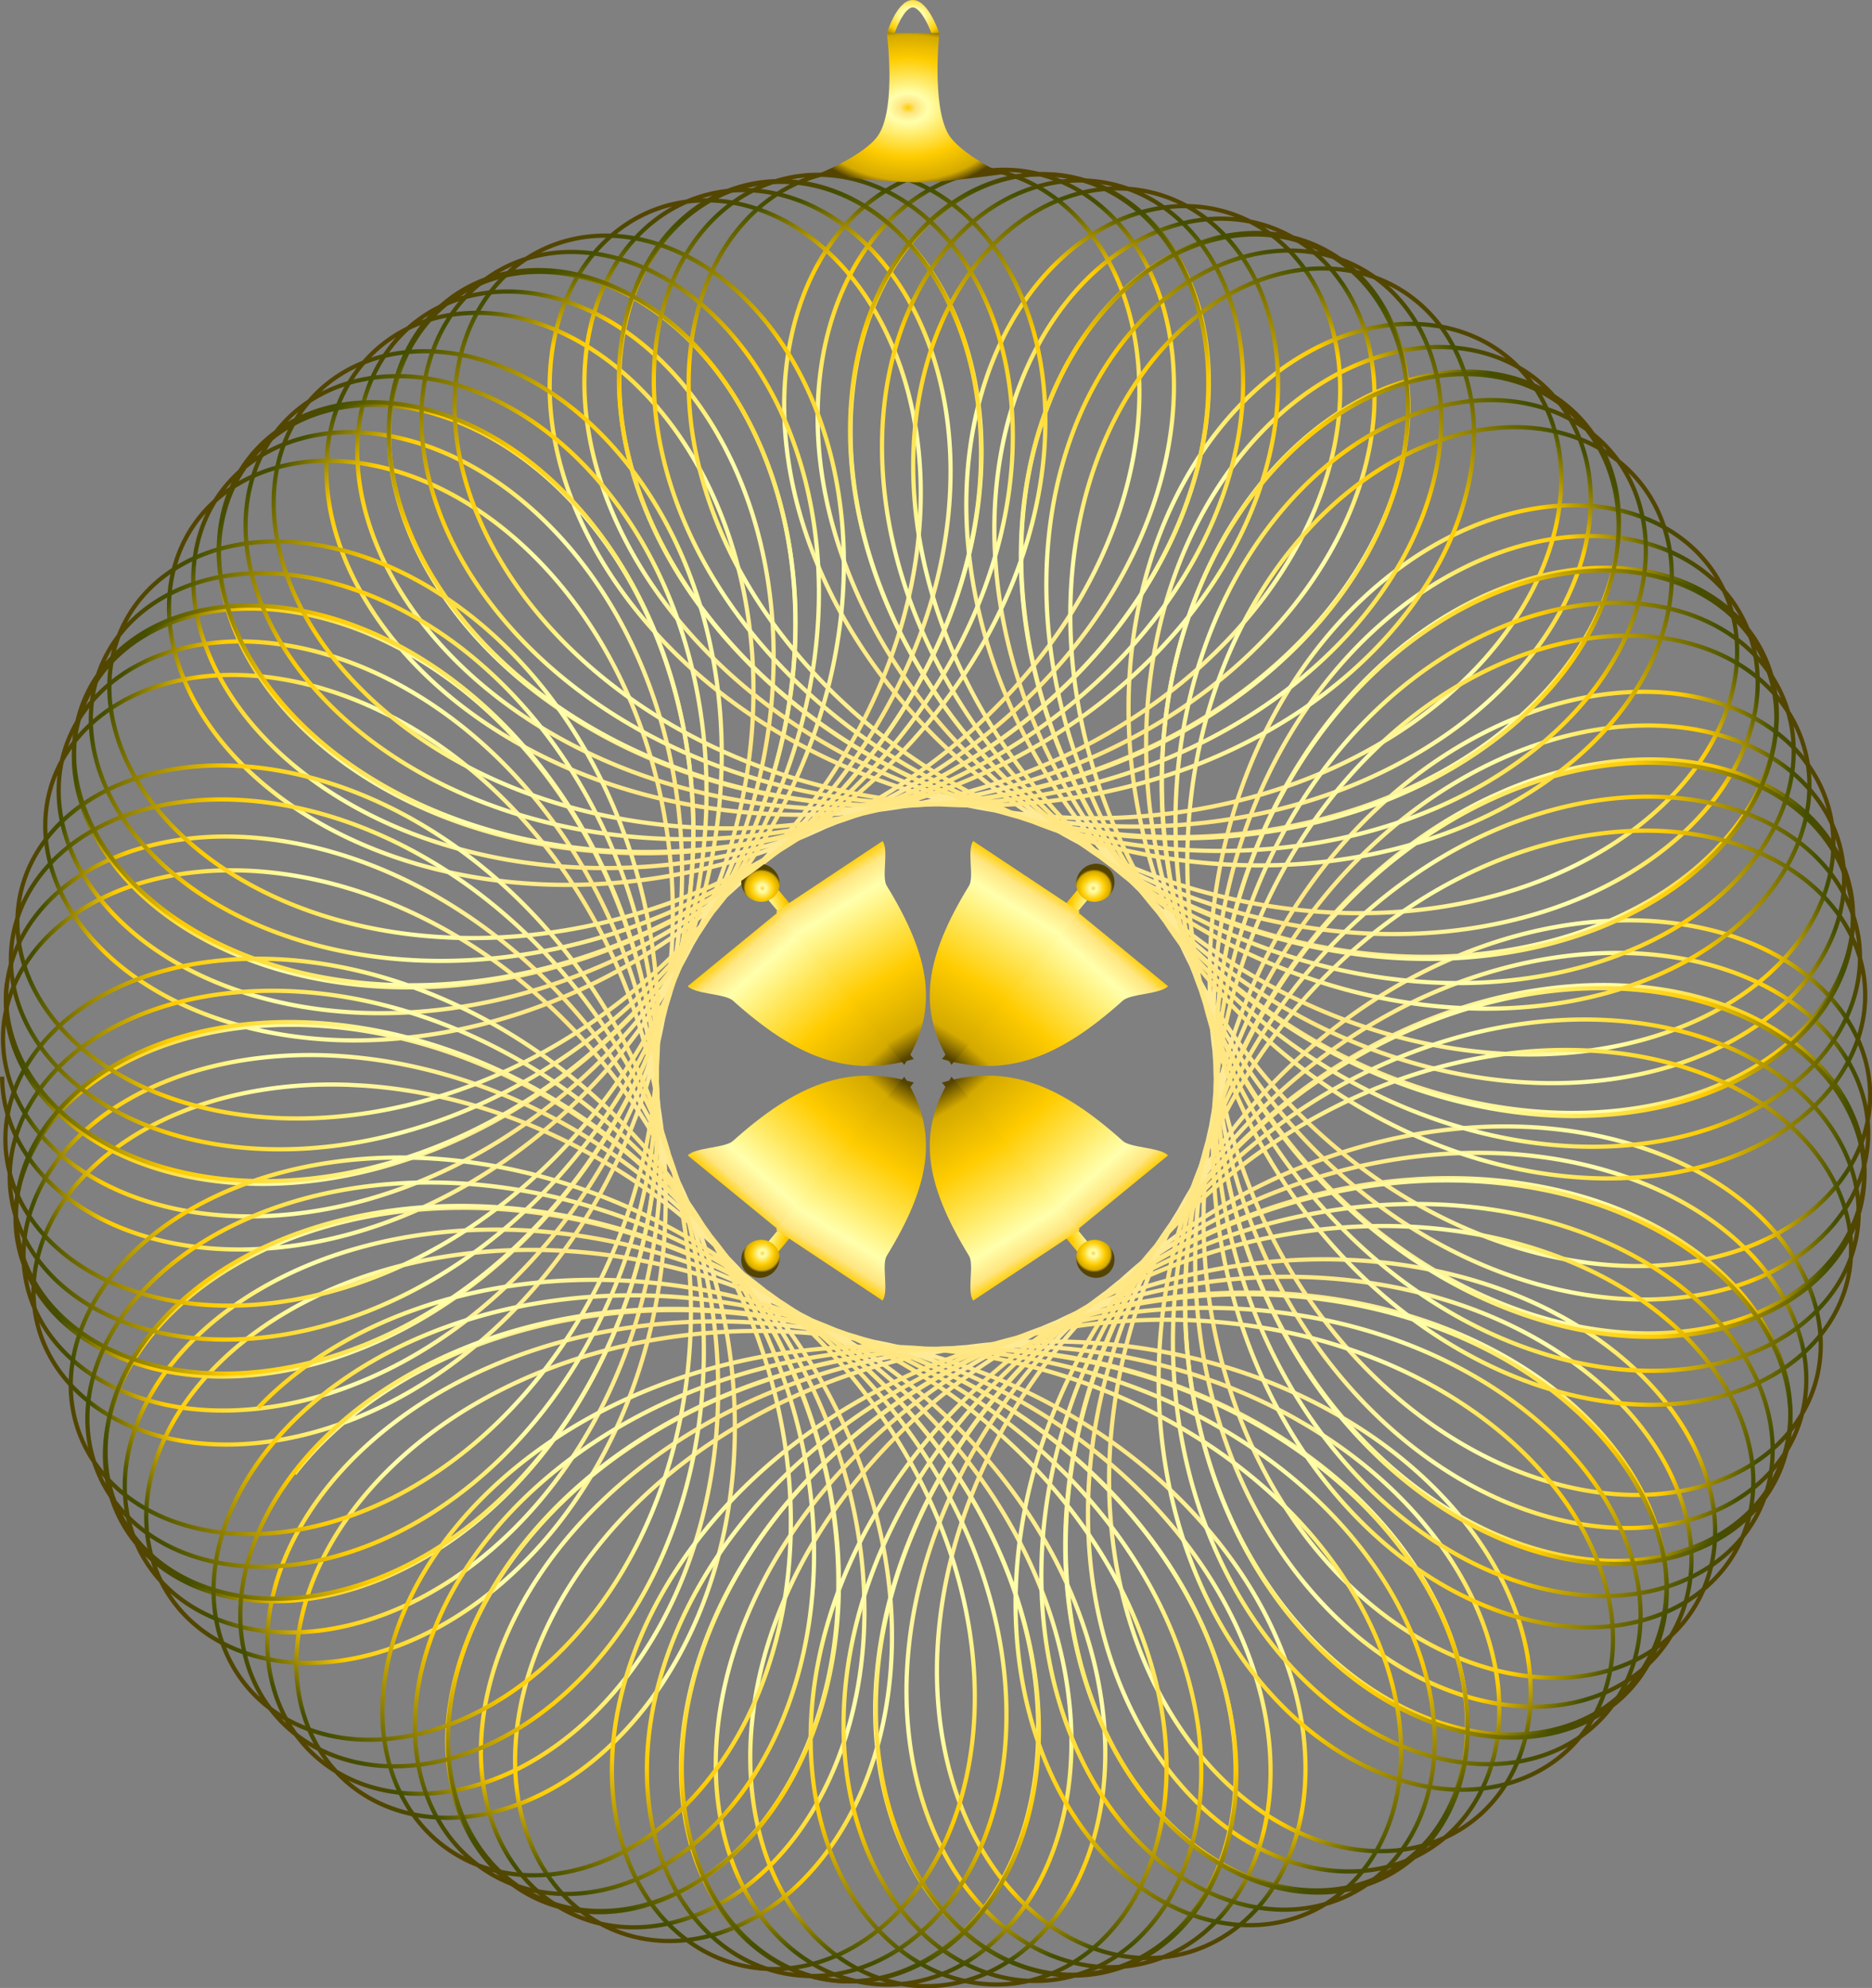 <?xml version="1.0" encoding="UTF-8" standalone="no"?>
<!-- Created with Inkscape (http://www.inkscape.org/) -->

<svg
   xmlns:dc="http://purl.org/dc/elements/1.1/"
   xmlns:cc="http://creativecommons.org/ns#"
   xmlns:rdf="http://www.w3.org/1999/02/22-rdf-syntax-ns#"
   xmlns:svg="http://www.w3.org/2000/svg"
   xmlns="http://www.w3.org/2000/svg"
   xmlns:xlink="http://www.w3.org/1999/xlink"
   xmlns:sodipodi="http://sodipodi.sourceforge.net/DTD/sodipodi-0.dtd"
   xmlns:inkscape="http://www.inkscape.org/namespaces/inkscape"
   sodipodi:docname="161-Kugel-Jacky.svg"
   inkscape:version="0.91 r"
   version="1.1"
   id="svg2"
   viewBox="0 0 300 318.469"
   height="318.469"
   width="300">
  <rect x="0" y="0" width="300" height="318.469" fill="#808080" stroke="none"/>
  <sodipodi:namedview
     objecttolerance="20"
     inkscape:window-maximized="1"
     inkscape:window-y="0"
     inkscape:window-x="0"
     inkscape:window-height="1140"
     inkscape:window-width="1920"
     showborder="false"
     fit-margin-bottom="0"
     fit-margin-right="0"
     fit-margin-left="0"
     fit-margin-top="0"
     units="px"
     showgrid="false"
     inkscape:current-layer="svg2"
     inkscape:document-units="px"
     inkscape:cy="265.39089"
     inkscape:cx="250"
     inkscape:zoom="1.7728567"
     inkscape:pageshadow="2"
     inkscape:pageopacity="0.0"
     borderopacity="1.0"
     bordercolor="#666666"
     pagecolor="#ffffff"
     id="base"
     showguides="true"
     inkscape:guide-bbox="true">
    <inkscape:grid
       originy="100"
       originx="100"
       spacingy="10"
       spacingx="10"
       id="grid6433"
       type="xygrid" />
  </sodipodi:namedview>
  <defs
     id="defs4">
    <linearGradient
       id="linearGradient9167">
      <stop
         style="stop-color:#fff6d5;stop-opacity:1"
         stop-color="#481318"
         offset="0"
         id="stop9169" />
      <stop
         style="stop-color:#ffe680;stop-opacity:1"
         stop-color="#edafb9"
         offset="0.145"
         id="stop9171" />
      <stop
         stop-color="#ffffac"
         offset="0.231"
         id="stop9173" />
      <stop
         style="stop-color:#ffcc00;stop-opacity:1"
         stop-color="#402a16"
         offset="0.612"
         id="stop9175" />
      <stop
         stop-color="#454e00"
         offset="0.974"
         id="stop9177" />
      <stop
         style="stop-color:#554400;stop-opacity:1"
         stop-color="#eec28c"
         offset="1"
         id="stop9179" />
    </linearGradient>
    <linearGradient
       id="linearGradient9098">
      <stop
         id="stop9100"
         offset="0"
         stop-color="#481318"
         style="stop-color:#fff6d5;stop-opacity:1" />
      <stop
         id="stop9102"
         offset="0.315"
         stop-color="#edafb9"
         style="stop-color:#ffe680;stop-opacity:1" />
      <stop
         id="stop9104"
         offset="0.576"
         stop-color="#ffffac" />
      <stop
         id="stop9106"
         offset="0.821"
         stop-color="#402a16"
         style="stop-color:#ffcc00;stop-opacity:1" />
      <stop
         id="stop9108"
         offset="0.974"
         stop-color="#454e00" />
      <stop
         id="stop9110"
         offset="1"
         stop-color="#eec28c"
         style="stop-color:#554400;stop-opacity:1" />
    </linearGradient>
    <linearGradient
       id="linearGradient8730">
      <stop
         id="stop8732"
         offset="0"
         stop-color="#481318"
         style="stop-color:#ffcc00;stop-opacity:1" />
      <stop
         id="stop8734"
         offset="0.069"
         stop-color="#edafb9"
         style="stop-color:#ffe680;stop-opacity:1" />
      <stop
         id="stop8736"
         offset="0.177"
         stop-color="#ffffac" />
      <stop
         id="stop8738"
         offset="0.601"
         stop-color="#402a16"
         style="stop-color:#ffcc00;stop-opacity:1" />
      <stop
         id="stop8740"
         offset="0.885"
         stop-color="#454e00"
         style="stop-color:#d4aa00;stop-opacity:1" />
      <stop
         id="stop8742"
         offset="1"
         stop-color="#eec28c"
         style="stop-color:#554400;stop-opacity:1" />
    </linearGradient>
    <linearGradient
       id="linearGradient4152">
      <stop
         stop-color="#424343"
         offset="0"
         id="stop4154" />
      <stop
         stop-color="#c0ffff"
         offset="0.36"
         id="stop4156" />
      <stop
         stop-color="#ffffff"
         offset="0.51"
         id="stop4158" />
      <stop
         stop-color="#c0ffff"
         offset="0.66"
         id="stop4160" />
      <stop
         stop-color="#424343"
         offset="1"
         id="stop4162" />
    </linearGradient>
    <linearGradient
       id="linearGradient4178">
      <stop
         stop-color="#020202"
         offset="0"
         id="stop4180" />
      <stop
         stop-color="#01407f"
         offset="0.2"
         id="stop4182" />
      <stop
         stop-color="#127dcf"
         offset="0.4"
         id="stop4184" />
      <stop
         stop-color="#47b1f7"
         offset="0.6"
         id="stop4186" />
      <stop
         stop-color="#97ddfe"
         offset="0.8"
         id="stop4188" />
      <stop
         stop-color="#fbffff"
         offset="1"
         id="stop4190" />
    </linearGradient>
    <linearGradient
       id="linearGradient4207">
      <stop
         style="stop-color:#fff6d5;stop-opacity:1"
         stop-color="#481318"
         offset="0"
         id="stop4209" />
      <stop
         style="stop-color:#ffe680;stop-opacity:1"
         stop-color="#edafb9"
         offset="0.406"
         id="stop4211" />
      <stop
         stop-color="#ffffac"
         offset="0.718"
         id="stop4213" />
      <stop
         style="stop-color:#ffcc00;stop-opacity:1"
         stop-color="#402a16"
         offset="0.899"
         id="stop4215" />
      <stop
         stop-color="#454e00"
         offset="0.974"
         id="stop4217" />
      <stop
         style="stop-color:#554400;stop-opacity:1"
         stop-color="#eec28c"
         offset="1"
         id="stop4219" />
    </linearGradient>
    <radialGradient
       inkscape:collect="always"
       xlink:href="#linearGradient4207"
       id="radialGradient8718"
       cx="74.972"
       cy="75.056"
       fx="74.972"
       fy="75.056"
       r="218.772"
       gradientTransform="matrix(0.29,0,0,0.282,52.848,63.43)"
       gradientUnits="userSpaceOnUse" />
    <linearGradient
       inkscape:collect="always"
       xlink:href="#linearGradient8730"
       id="linearGradient8862"
       gradientUnits="userSpaceOnUse"
       x1="4.826"
       y1="1008.948"
       x2="7.458"
       y2="1008.948" />
    <radialGradient
       inkscape:collect="always"
       xlink:href="#linearGradient8730"
       id="radialGradient8864"
       gradientUnits="userSpaceOnUse"
       gradientTransform="matrix(1,0,0,1.071,0.75,-72.911)"
       cx="4.548"
       cy="1011.573"
       fx="4.548"
       fy="1011.573"
       r="1.313" />
    <linearGradient
       inkscape:collect="always"
       xlink:href="#linearGradient8730"
       id="linearGradient8866"
       gradientUnits="userSpaceOnUse"
       x1="65.8"
       y1="84.203"
       x2="71.687"
       y2="71.175" />
    <linearGradient
       inkscape:collect="always"
       xlink:href="#linearGradient8730"
       id="linearGradient8868"
       gradientUnits="userSpaceOnUse"
       gradientTransform="matrix(-0.783,-0.622,-0.622,0.783,174.842,61.063)"
       x1="65.8"
       y1="84.203"
       x2="71.687"
       y2="71.175" />
    <linearGradient
       inkscape:collect="always"
       xlink:href="#linearGradient8730"
       id="linearGradient9004"
       gradientUnits="userSpaceOnUse"
       x1="4.826"
       y1="1008.948"
       x2="7.458"
       y2="1008.948" />
    <radialGradient
       inkscape:collect="always"
       xlink:href="#linearGradient8730"
       id="radialGradient9006"
       gradientUnits="userSpaceOnUse"
       gradientTransform="matrix(1,0,0,1.071,0.75,-72.911)"
       cx="4.548"
       cy="1011.573"
       fx="4.548"
       fy="1011.573"
       r="1.313" />
    <linearGradient
       inkscape:collect="always"
       xlink:href="#linearGradient8730"
       id="linearGradient9008"
       gradientUnits="userSpaceOnUse"
       x1="65.8"
       y1="84.203"
       x2="71.687"
       y2="71.175" />
    <linearGradient
       inkscape:collect="always"
       xlink:href="#linearGradient8730"
       id="linearGradient9010"
       gradientUnits="userSpaceOnUse"
       gradientTransform="matrix(-0.783,-0.622,-0.622,0.783,174.842,61.063)"
       x1="65.8"
       y1="84.203"
       x2="71.687"
       y2="71.175" />
    <linearGradient
       inkscape:collect="always"
       xlink:href="#linearGradient8730"
       id="linearGradient9046"
       gradientUnits="userSpaceOnUse"
       x1="4.826"
       y1="1008.948"
       x2="7.458"
       y2="1008.948" />
    <radialGradient
       inkscape:collect="always"
       xlink:href="#linearGradient8730"
       id="radialGradient9048"
       gradientUnits="userSpaceOnUse"
       gradientTransform="matrix(1,0,0,1.071,0.75,-72.911)"
       cx="4.548"
       cy="1011.573"
       fx="4.548"
       fy="1011.573"
       r="1.313" />
    <linearGradient
       inkscape:collect="always"
       xlink:href="#linearGradient8730"
       id="linearGradient9050"
       gradientUnits="userSpaceOnUse"
       x1="65.8"
       y1="84.203"
       x2="71.687"
       y2="71.175" />
    <linearGradient
       inkscape:collect="always"
       xlink:href="#linearGradient8730"
       id="linearGradient9052"
       gradientUnits="userSpaceOnUse"
       gradientTransform="matrix(-0.783,-0.622,-0.622,0.783,174.842,61.063)"
       x1="65.8"
       y1="84.203"
       x2="71.687"
       y2="71.175" />
    <linearGradient
       inkscape:collect="always"
       xlink:href="#linearGradient8730"
       id="linearGradient9054"
       gradientUnits="userSpaceOnUse"
       x1="4.826"
       y1="1008.948"
       x2="7.458"
       y2="1008.948" />
    <radialGradient
       inkscape:collect="always"
       xlink:href="#linearGradient8730"
       id="radialGradient9056"
       gradientUnits="userSpaceOnUse"
       gradientTransform="matrix(1,0,0,1.071,0.75,-72.911)"
       cx="4.548"
       cy="1011.573"
       fx="4.548"
       fy="1011.573"
       r="1.313" />
    <linearGradient
       inkscape:collect="always"
       xlink:href="#linearGradient8730"
       id="linearGradient9058"
       gradientUnits="userSpaceOnUse"
       x1="65.8"
       y1="84.203"
       x2="71.687"
       y2="71.175" />
    <linearGradient
       inkscape:collect="always"
       xlink:href="#linearGradient8730"
       id="linearGradient9060"
       gradientUnits="userSpaceOnUse"
       gradientTransform="matrix(-0.783,-0.622,-0.622,0.783,174.842,61.063)"
       x1="65.8"
       y1="84.203"
       x2="71.687"
       y2="71.175" />
    <radialGradient
       inkscape:collect="always"
       xlink:href="#linearGradient9098"
       id="radialGradient9096"
       gradientUnits="userSpaceOnUse"
       gradientTransform="matrix(0.289,0.029,-0.028,0.281,55.066,61.369)"
       cx="74.972"
       cy="75.056"
       fx="74.972"
       fy="75.056"
       r="218.772" />
    <radialGradient
       inkscape:collect="always"
       xlink:href="#linearGradient8730"
       id="radialGradient9147"
       cx="72.689"
       cy="18.938"
       fx="72.689"
       fy="18.938"
       r="7.778"
       gradientTransform="matrix(1,0,0,0.715,0,5.392)"
       gradientUnits="userSpaceOnUse" />
    <radialGradient
       inkscape:collect="always"
       xlink:href="#linearGradient9167"
       id="radialGradient9165"
       cx="73.048"
       cy="12.701"
       fx="73.048"
       fy="12.701"
       r="2.165"
       gradientTransform="matrix(-1.468,-0.137,0.09,-0.97,179.105,35.003)"
       gradientUnits="userSpaceOnUse" />
  </defs>
  <g
     transform="translate(62.389,-755.166)"
     id="layer1"
     inkscape:groupmode="layer"
     inkscape:label="Ebene 1" />
  <g
     id="g9242"
     transform="matrix(2.364,0,0,2.364,-26.318,-27.515)">
    <g
       id="g9112">
      <path
         id="path8684"
         d="m 11.278,84.602 c 0,1.52 0.389,3.039 1.15,4.45 0.761,1.41 1.892,2.711 3.343,3.803 1.451,1.092 3.22,1.976 5.227,2.574 2.007,0.598 4.25,0.909 6.629,0.884 2.378,-0.025 4.891,-0.386 7.424,-1.1 2.533,-0.714 5.087,-1.78 7.546,-3.18 2.46,-1.4 4.826,-3.134 6.995,-5.15 2.17,-2.016 4.142,-4.314 5.836,-6.814 1.694,-2.5 3.109,-5.201 4.193,-8.004 1.084,-2.802 1.837,-5.705 2.239,-8.598 0.403,-2.892 0.455,-5.773 0.175,-8.532 -0.28,-2.759 -0.893,-5.395 -1.787,-7.808 -0.894,-2.413 -2.069,-4.602 -3.445,-6.488 -1.376,-1.886 -2.951,-3.469 -4.626,-4.696 -1.675,-1.227 -3.448,-2.099 -5.207,-2.598 -1.759,-0.499 -3.504,-0.624 -5.122,-0.392 -1.618,0.232 -3.108,0.82 -4.37,1.715 -1.262,0.895 -2.295,2.096 -3.019,3.526 -0.724,1.43 -1.139,3.087 -1.193,4.873 -0.054,1.786 0.252,3.701 0.936,5.634 0.684,1.933 1.745,3.885 3.164,5.745 1.42,1.86 3.197,3.628 5.28,5.206 2.083,1.577 4.471,2.963 7.081,4.079 2.61,1.116 5.443,1.962 8.394,2.487 2.952,0.525 6.021,0.73 9.096,0.597 3.074,-0.133 6.152,-0.604 9.118,-1.396 2.967,-0.791 5.822,-1.903 8.463,-3.284 2.641,-1.381 5.066,-3.031 7.195,-4.871 2.128,-1.84 3.959,-3.87 5.439,-5.99 1.48,-2.12 2.609,-4.33 3.368,-6.52 0.759,-2.19 1.148,-4.359 1.183,-6.397 0.035,-2.038 -0.282,-3.945 -0.902,-5.621 -0.62,-1.676 -1.542,-3.121 -2.686,-4.257 -1.144,-1.136 -2.51,-1.961 -3.996,-2.427 -1.486,-0.466 -3.093,-0.571 -4.707,-0.299 -1.615,0.272 -3.237,0.922 -4.754,1.931 -1.517,1.009 -2.93,2.378 -4.136,4.054 -1.206,1.677 -2.206,3.661 -2.919,5.874 -0.713,2.213 -1.139,4.654 -1.227,7.223 -0.088,2.569 0.162,5.266 0.768,7.979 0.605,2.713 1.566,5.443 2.863,8.077 1.297,2.635 2.93,5.174 4.846,7.518 1.916,2.344 4.115,4.492 6.515,6.364 2.4,1.872 5.001,3.469 7.699,4.738 2.698,1.269 5.494,2.211 8.273,2.806 2.779,0.596 5.54,0.845 8.171,0.766 2.63,-0.08 5.129,-0.488 7.393,-1.177 2.264,-0.688 4.294,-1.656 6.006,-2.825 1.713,-1.169 3.109,-2.539 4.136,-4.012 1.027,-1.473 1.684,-3.047 1.953,-4.615 0.269,-1.568 0.151,-3.128 -0.338,-4.571 -0.489,-1.443 -1.348,-2.77 -2.525,-3.881 -1.177,-1.111 -2.673,-2.006 -4.406,-2.607 -1.733,-0.601 -3.703,-0.909 -5.807,-0.873 -2.105,0.036 -4.344,0.416 -6.605,1.155 -2.261,0.74 -4.542,1.839 -6.731,3.28 -2.189,1.441 -4.286,3.223 -6.187,5.294 -1.902,2.071 -3.608,4.432 -5.038,7.001 -1.43,2.57 -2.583,5.348 -3.407,8.234 -0.824,2.886 -1.319,5.88 -1.467,8.87 -0.148,2.99 0.052,5.976 0.581,8.846 0.529,2.87 1.387,5.624 2.524,8.162 1.136,2.538 2.55,4.858 4.16,6.882 1.61,2.024 3.417,3.75 5.318,5.127 1.901,1.377 3.896,2.406 5.873,3.066 1.977,0.661 3.934,0.954 5.76,0.896 1.826,-0.058 3.519,-0.467 4.978,-1.178 1.46,-0.71 2.685,-1.722 3.596,-2.957 0.911,-1.235 1.506,-2.692 1.736,-4.273 0.23,-1.581 0.093,-3.286 -0.428,-5.006 -0.52,-1.719 -1.424,-3.453 -2.693,-5.09 -1.269,-1.638 -2.902,-3.179 -4.847,-4.526 -1.945,-1.347 -4.201,-2.499 -6.687,-3.378 -2.486,-0.879 -5.2,-1.484 -8.041,-1.765 -2.841,-0.282 -5.807,-0.239 -8.784,0.143 -2.977,0.383 -5.965,1.106 -8.85,2.152 -2.884,1.046 -5.665,2.414 -8.238,4.053 -2.573,1.639 -4.938,3.549 -7.014,5.651 -2.076,2.102 -3.861,4.394 -5.303,6.779 -1.442,2.384 -2.541,4.859 -3.277,7.315 -0.736,2.455 -1.11,4.891 -1.138,7.195 -0.028,2.305 0.29,4.478 0.902,6.421 0.612,1.943 1.519,3.654 2.64,5.055 1.121,1.401 2.456,2.492 3.905,3.222 1.448,0.73 3.009,1.098 4.571,1.087 1.562,-0.011 3.123,-0.4 4.573,-1.151 1.45,-0.751 2.787,-1.863 3.91,-3.286 1.124,-1.423 2.033,-3.155 2.649,-5.119 0.616,-1.964 0.938,-4.158 0.915,-6.483 -0.023,-2.325 -0.391,-4.781 -1.121,-7.257 -0.73,-2.476 -1.822,-4.971 -3.257,-7.376 -1.435,-2.404 -3.213,-4.717 -5.28,-6.839 -2.067,-2.122 -4.424,-4.051 -6.987,-5.71 -2.564,-1.659 -5.334,-3.046 -8.208,-4.11 -2.874,-1.064 -5.851,-1.806 -8.816,-2.207 -2.966,-0.401 -5.92,-0.461 -8.748,-0.197 -2.828,0.264 -5.53,0.852 -8.002,1.714 -2.472,0.862 -4.714,1.997 -6.645,3.328 -1.93,1.331 -3.549,2.857 -4.802,4.48 -1.253,1.623 -2.141,3.341 -2.645,5.046 -0.504,1.705 -0.624,3.396 -0.378,4.964 0.247,1.568 0.86,3.012 1.788,4.234 0.929,1.222 2.172,2.222 3.65,2.92 1.478,0.699 3.19,1.097 5.035,1.145 1.845,0.048 3.822,-0.255 5.818,-0.926 1.996,-0.67 4.011,-1.707 5.933,-3.093 1.921,-1.386 3.748,-3.12 5.379,-5.151 1.631,-2.031 3.065,-4.358 4.222,-6.902 1.157,-2.544 2.037,-5.303 2.587,-8.179 0.55,-2.875 0.771,-5.865 0.645,-8.859 -0.126,-2.994 -0.599,-5.991 -1.402,-8.88 -0.802,-2.889 -1.933,-5.669 -3.341,-8.24 -1.408,-2.571 -3.092,-4.932 -4.972,-7.004 -1.88,-2.072 -3.954,-3.853 -6.121,-5.293 -2.167,-1.44 -4.427,-2.538 -6.666,-3.276 -2.239,-0.738 -4.456,-1.115 -6.539,-1.147 -2.083,-0.033 -4.031,0.278 -5.743,0.884 -1.711,0.606 -3.186,1.506 -4.342,2.622 -1.156,1.116 -1.994,2.449 -2.462,3.899 -0.468,1.45 -0.566,3.018 -0.276,4.593 0.29,1.576 0.967,3.159 2.014,4.64 1.047,1.482 2.463,2.861 4.195,4.04 1.732,1.179 3.781,2.157 6.064,2.857 2.283,0.699 4.8,1.12 7.449,1.212 2.649,0.092 5.428,-0.146 8.224,-0.728 2.796,-0.583 5.609,-1.511 8.324,-2.766 2.715,-1.255 5.332,-2.837 7.748,-4.695 2.416,-1.858 4.63,-3.99 6.561,-6.318 1.931,-2.328 3.579,-4.851 4.889,-7.47 1.311,-2.618 2.285,-5.331 2.903,-8.027 0.618,-2.696 0.881,-5.375 0.805,-7.926 -0.076,-2.551 -0.49,-4.974 -1.192,-7.169 -0.702,-2.195 -1.691,-4.16 -2.887,-5.818 -1.196,-1.658 -2.599,-3.007 -4.108,-3.996 -1.509,-0.99 -3.122,-1.619 -4.729,-1.872 -1.607,-0.252 -3.206,-0.127 -4.686,0.359 -1.48,0.486 -2.839,1.332 -3.978,2.489 -1.139,1.156 -2.056,2.622 -2.672,4.32 -0.616,1.697 -0.93,3.625 -0.891,5.684 0.038,2.059 0.43,4.249 1.19,6.46 0.761,2.211 1.891,4.442 3.371,6.584 1.481,2.142 3.311,4.193 5.439,6.054 2.128,1.862 4.552,3.533 7.191,4.935 2.639,1.402 5.492,2.535 8.456,3.348 2.964,0.813 6.038,1.305 9.107,1.459 3.07,0.154 6.135,-0.03 9.081,-0.534 2.946,-0.505 5.773,-1.33 8.376,-2.426 2.604,-1.096 4.984,-2.461 7.059,-4.019 2.075,-1.557 3.845,-3.306 5.255,-5.146 1.411,-1.841 2.462,-3.773 3.136,-5.687 0.674,-1.914 0.969,-3.81 0.904,-5.578 -0.065,-1.768 -0.491,-3.407 -1.228,-4.819 -0.736,-1.412 -1.782,-2.596 -3.057,-3.474 -1.275,-0.878 -2.779,-1.449 -4.411,-1.665 -1.632,-0.215 -3.391,-0.074 -5.165,0.44 -1.774,0.514 -3.563,1.402 -5.253,2.644 -1.691,1.242 -3.283,2.839 -4.675,4.739 -1.392,1.9 -2.584,4.103 -3.496,6.529 -0.912,2.426 -1.542,5.074 -1.841,7.845 -0.298,2.771 -0.264,5.663 0.119,8.567 0.384,2.903 1.117,5.817 2.182,8.629 1.065,2.812 2.46,5.523 4.134,8.032 1.674,2.509 3.626,4.815 5.776,6.839 2.149,2.024 4.494,3.765 6.933,5.172 2.439,1.407 4.971,2.479 7.483,3.199 2.512,0.719 5.003,1.085 7.36,1.115 2.357,0.029 4.579,-0.278 6.564,-0.872 1.985,-0.594 3.732,-1.476 5.161,-2.566 1.429,-1.09 2.538,-2.389 3.277,-3.799 0.739,-1.409 1.106,-2.929 1.084,-4.449 -0.022,-1.52 -0.433,-3.04 -1.216,-4.452 -0.782,-1.412 -1.936,-2.714 -3.408,-3.809 -1.472,-1.095 -3.263,-1.982 -5.292,-2.584 -2.028,-0.602 -4.294,-0.917 -6.693,-0.897 -2.4,0.02 -4.933,0.375 -7.488,1.083 -2.554,0.708 -5.128,1.767 -7.609,3.16 -2.481,1.393 -4.867,3.119 -7.057,5.127 -2.19,2.008 -4.182,4.297 -5.896,6.787 -1.714,2.49 -3.149,5.182 -4.252,7.974 -1.103,2.792 -1.874,5.684 -2.295,8.564 -0.421,2.881 -0.492,5.75 -0.229,8.496 0.262,2.746 0.858,5.369 1.735,7.769 0.877,2.399 2.035,4.575 3.395,6.447 1.359,1.872 2.919,3.439 4.579,4.651 1.659,1.212 3.417,2.069 5.162,2.551 1.745,0.483 3.475,0.591 5.079,0.343 1.604,-0.249 3.082,-0.854 4.331,-1.767 1.249,-0.913 2.27,-2.132 2.983,-3.58 0.712,-1.448 1.116,-3.123 1.16,-4.928 0.044,-1.805 -0.273,-3.739 -0.966,-5.691 -0.693,-1.953 -1.763,-3.924 -3.191,-5.804 -1.428,-1.88 -3.213,-3.668 -5.304,-5.266 -2.09,-1.598 -4.484,-3.004 -7.101,-4.14 -2.616,-1.137 -5.454,-2.003 -8.411,-2.549 -2.956,-0.546 -6.031,-0.772 -9.108,-0.66 -3.078,0.112 -6.158,0.562 -9.127,1.332 -2.969,0.77 -5.826,1.861 -8.468,3.22 -2.642,1.36 -5.068,2.988 -7.197,4.807 -2.128,1.819 -3.959,3.827 -5.437,5.926 -1.479,2.099 -2.606,4.287 -3.362,6.456 -0.756,2.169 -1.142,4.316 -1.174,6.333 -0.032,2.017 0.29,3.903 0.915,5.558 0.625,1.655 1.552,3.08 2.702,4.195 1.15,1.115 2.522,1.92 4.016,2.366 1.494,0.445 3.108,0.531 4.731,0.239 1.623,-0.292 3.254,-0.961 4.781,-1.99 1.527,-1.028 2.949,-2.416 4.166,-4.111 1.217,-1.695 2.227,-3.698 2.952,-5.93 0.725,-2.231 1.163,-4.69 1.263,-7.277 0.101,-2.587 -0.137,-5.3 -0.728,-8.03 -0.592,-2.73 -1.538,-5.476 -2.82,-8.126 -1.282,-2.651 -2.9,-5.205 -4.801,-7.564 -1.901,-2.359 -4.084,-4.522 -6.468,-6.408 -2.384,-1.887 -4.968,-3.497 -7.649,-4.78 -2.681,-1.283 -5.459,-2.237 -8.22,-2.845 -2.761,-0.608 -5.504,-0.87 -8.116,-0.802 -2.612,0.068 -5.092,0.466 -7.337,1.144 -2.245,0.678 -4.255,1.636 -5.948,2.795 -1.693,1.16 -3.069,2.521 -4.076,3.985 -1.007,1.464 -1.643,3.031 -1.892,4.591 -0.249,1.56 -0.109,3.114 0.4,4.551 0.51,1.437 1.39,2.758 2.589,3.864 1.199,1.106 2.716,1.996 4.47,2.594 1.755,0.598 3.746,0.902 5.873,0.863 2.127,-0.039 4.388,-0.42 6.67,-1.162 2.283,-0.741 4.586,-1.841 6.797,-3.283 2.211,-1.441 4.33,-3.223 6.253,-5.293 1.924,-2.071 3.652,-4.429 5.103,-6.997 1.452,-2.567 2.626,-5.343 3.472,-8.226 0.846,-2.883 1.362,-5.873 1.532,-8.858 0.169,-2.986 -0.009,-5.966 -0.517,-8.831 -0.508,-2.865 -1.345,-5.613 -2.461,-8.143 -1.115,-2.531 -2.508,-4.844 -4.098,-6.86 -1.59,-2.016 -3.376,-3.734 -5.257,-5.102 -1.881,-1.368 -3.857,-2.387 -5.814,-3.038 -1.957,-0.651 -3.895,-0.933 -5.702,-0.864 -1.807,0.069 -3.482,0.49 -4.923,1.212 -1.441,0.723 -2.649,1.747 -3.542,2.994 -0.893,1.248 -1.472,2.718 -1.685,4.314 -0.213,1.595 -0.06,3.315 0.476,5.049 0.536,1.734 1.455,3.483 2.739,5.136 1.284,1.653 2.931,3.211 4.89,4.575 1.959,1.363 4.229,2.532 6.728,3.428 2.499,0.896 5.226,1.518 8.079,1.818 2.853,0.299 5.83,0.275 8.819,-0.089 2.988,-0.364 5.987,-1.069 8.881,-2.095 2.894,-1.027 5.684,-2.375 8.266,-3.995 2.582,-1.62 4.956,-3.51 7.039,-5.592 2.083,-2.082 3.876,-4.354 5.325,-6.718 1.449,-2.364 2.553,-4.818 3.295,-7.253 0.742,-2.435 1.12,-4.849 1.152,-7.133 0.032,-2.284 -0.282,-4.436 -0.891,-6.357 -0.609,-1.922 -1.514,-3.612 -2.633,-4.992 -1.119,-1.38 -2.453,-2.449 -3.901,-3.158 -1.448,-0.708 -3.009,-1.055 -4.571,-1.023 -1.562,0.032 -3.125,0.443 -4.576,1.215 -1.451,0.772 -2.791,1.906 -3.918,3.349 -1.127,1.444 -2.04,3.197 -2.66,5.182 -0.62,1.985 -0.947,4.2 -0.929,6.546 0.018,2.346 0.38,4.822 1.103,7.319 0.723,2.496 1.808,5.012 3.235,7.436 1.427,2.424 3.196,4.757 5.255,6.898 2.058,2.141 4.405,4.09 6.959,5.768 2.554,1.678 5.313,3.083 8.176,4.166 2.863,1.083 5.828,1.843 8.782,2.261 2.954,0.419 5.895,0.496 8.71,0.249 2.815,-0.247 5.503,-0.818 7.961,-1.664 2.458,-0.846 4.686,-1.965 6.601,-3.28 1.915,-1.315 3.518,-2.826 4.756,-4.434 1.237,-1.608 2.109,-3.312 2.596,-5.003 0.487,-1.691 0.59,-3.369 0.326,-4.924 -0.264,-1.555 -0.895,-2.987 -1.842,-4.197 -0.947,-1.21 -2.209,-2.198 -3.705,-2.886 -1.497,-0.688 -3.228,-1.076 -5.092,-1.113 -1.864,-0.038 -3.861,0.275 -5.877,0.954 -2.016,0.679 -4.052,1.725 -5.993,3.118 -1.942,1.394 -3.789,3.135 -5.441,5.173 -1.652,2.038 -3.107,4.371 -4.285,6.92 -1.178,2.549 -2.079,5.314 -2.651,8.194 -0.572,2.88 -0.815,5.874 -0.71,8.871 0.104,2.997 0.556,5.997 1.336,8.888 0.78,2.891 1.89,5.673 3.275,8.244 1.386,2.572 3.048,4.933 4.906,7.005 1.858,2.071 3.91,3.852 6.056,5.291 2.145,1.438 4.383,2.534 6.6,3.269 2.217,0.735 4.413,1.109 6.474,1.137 2.062,0.029 3.988,-0.287 5.678,-0.898 1.69,-0.611 3.143,-1.516 4.278,-2.639 1.135,-1.123 1.952,-2.462 2.4,-3.919 0.447,-1.458 0.525,-3.033 0.215,-4.617 -0.31,-1.584 -1.007,-3.176 -2.074,-4.667 -1.066,-1.491 -2.502,-2.88 -4.253,-4.07 -1.751,-1.19 -3.819,-2.179 -6.12,-2.89 -2.302,-0.711 -4.837,-1.143 -7.503,-1.248 -2.666,-0.104 -5.463,0.12 -8.276,0.689 -2.813,0.569 -5.642,1.483 -8.374,2.724 -2.731,1.241 -5.364,2.808 -7.795,4.65 -2.431,1.842 -4.661,3.959 -6.606,6.272 -1.946,2.312 -3.607,4.819 -4.932,7.42 -1.324,2.601 -2.312,5.297 -2.943,7.975 -0.631,2.679 -0.906,5.34 -0.842,7.873 0.064,2.533 0.468,4.937 1.159,7.113 0.691,2.176 1.67,4.123 2.857,5.761 1.187,1.638 2.581,2.968 4.081,3.938 1.5,0.97 3.106,1.58 4.706,1.812 1.6,0.232 3.192,0.086 4.666,-0.42 1.474,-0.507 2.828,-1.374 3.962,-2.551 1.134,-1.177 2.047,-2.664 2.659,-4.383 0.612,-1.718 0.923,-3.667 0.882,-5.748 -0.041,-2.081 -0.434,-4.292 -1.196,-6.524 -0.762,-2.232 -1.893,-4.485 -3.373,-6.648 -1.481,-2.163 -3.311,-4.236 -5.437,-6.118 -2.127,-1.883 -4.549,-3.576 -7.186,-4.999 -2.636,-1.424 -5.486,-2.578 -8.446,-3.411 -2.96,-0.834 -6.03,-1.347 -9.095,-1.522 -3.065,-0.175 -6.125,-0.012 -9.065,0.472 -2.94,0.484 -5.76,1.289 -8.356,2.364 -2.597,1.075 -4.969,2.421 -7.036,3.959 -2.067,1.538 -3.827,3.266 -5.228,5.088 -1.401,1.821 -2.443,3.735 -3.106,5.63 -0.663,1.896 -0.948,3.773 -0.871,5.523 0.077,1.75 0.515,3.371 1.264,4.765 0.749,1.394 1.807,2.561 3.096,3.422 1.289,0.861 2.807,1.416 4.453,1.616 1.646,0.199 3.421,0.043 5.21,-0.487 1.79,-0.529 3.594,-1.432 5.301,-2.688 1.707,-1.256 3.316,-2.867 4.725,-4.781 1.409,-1.913 2.619,-4.129 3.548,-6.568 0.929,-2.438 1.578,-5.099 1.895,-7.881 0.317,-2.782 0.302,-5.686 -0.063,-8.6 -0.365,-2.914 -1.078,-5.837 -2.123,-8.659 -1.045,-2.822 -2.421,-5.541 -4.075,-8.059 -1.654,-2.517 -3.586,-4.831 -5.714,-6.863 -2.128,-2.031 -4.453,-3.779 -6.871,-5.192 -2.418,-1.413 -4.929,-2.491 -7.42,-3.215 -2.491,-0.724 -4.96,-1.095 -7.296,-1.128 -2.335,-0.033 -4.536,0.271 -6.499,0.863 -1.963,0.592 -3.689,1.471 -5.096,2.56 -1.407,1.089 -2.495,2.387 -3.211,3.796 -0.717,1.409 -1.062,2.929 -1.018,4.45 0.044,1.521 0.477,3.043 1.281,4.457 0.804,1.414 1.98,2.719 3.474,3.817 1.494,1.098 3.307,1.989 5.356,2.595 2.05,0.606 4.336,0.927 6.757,0.912 2.421,-0.014 4.976,-0.364 7.551,-1.064 2.575,-0.701 5.17,-1.753 7.671,-3.138 2.501,-1.385 4.908,-3.103 7.117,-5.102 2.21,-1.999 4.222,-4.278 5.955,-6.759 1.733,-2.48 3.187,-5.161 4.309,-7.942 1.122,-2.781 1.912,-5.661 2.351,-8.53 0.439,-2.869 0.528,-5.725 0.283,-8.459 -0.245,-2.733 -0.823,-5.343 -1.684,-7.728 -0.86,-2.386 -2.002,-4.547 -3.346,-6.403 -1.344,-1.857 -2.888,-3.409 -4.533,-4.606 -1.644,-1.196 -3.388,-2.037 -5.119,-2.503 -1.731,-0.466 -3.448,-0.558 -5.039,-0.292 -1.591,0.266 -3.056,0.889 -4.293,1.819 -1.237,0.93 -2.247,2.168 -2.948,3.634 -0.701,1.466 -1.094,3.161 -1.128,4.985 -0.034,1.824 0.292,3.777 0.994,5.749 0.702,1.972 1.78,3.963 3.216,5.863 1.436,1.9 3.228,3.708 5.325,5.326 2.097,1.618 4.497,3.045 7.119,4.202 2.622,1.157 5.465,2.045 8.425,2.612 2.961,0.567 6.038,0.814 9.119,0.723 3.081,-0.091 6.164,-0.52 9.135,-1.269 2.971,-0.749 5.829,-1.818 8.472,-3.156 2.643,-1.338 5.069,-2.945 7.197,-4.743 2.128,-1.797 3.957,-3.785 5.434,-5.862 1.477,-2.078 2.602,-4.245 3.355,-6.392 0.753,-2.147 1.135,-4.274 1.163,-6.27 0.028,-1.996 -0.299,-3.861 -0.93,-5.496 -0.63,-1.635 -1.564,-3.039 -2.721,-4.133 -1.157,-1.095 -2.536,-1.88 -4.038,-2.305 -1.501,-0.425 -3.124,-0.491 -4.756,-0.179 -1.632,0.311 -3.272,1 -4.809,2.047 -1.537,1.047 -2.97,2.454 -4.198,4.168 -1.228,1.714 -2.25,3.735 -2.987,5.984 -0.737,2.249 -1.187,4.725 -1.301,7.329 -0.114,2.604 0.11,5.334 0.687,8.081 0.578,2.746 1.51,5.508 2.777,8.174 1.267,2.666 2.87,5.236 4.755,7.61 1.885,2.374 4.052,4.551 6.419,6.451 2.367,1.901 4.934,3.524 7.598,4.82 2.664,1.296 5.424,2.263 8.167,2.883 2.743,0.62 5.468,0.893 8.061,0.836 2.593,-0.057 5.054,-0.444 7.279,-1.112 2.226,-0.668 4.216,-1.616 5.889,-2.767 1.673,-1.151 3.029,-2.503 4.015,-3.96 0.986,-1.456 1.602,-3.016 1.83,-4.57 0.228,-1.554 0.068,-3.101 -0.464,-4.533 -0.531,-1.432 -1.433,-2.747 -2.653,-3.849 -1.22,-1.101 -2.759,-1.988 -4.535,-2.583 -1.776,-0.594 -3.789,-0.896 -5.938,-0.855 -2.148,0.041 -4.431,0.424 -6.736,1.166 -2.305,0.742 -4.63,1.843 -6.863,3.283 -2.233,1.441 -4.373,3.222 -6.319,5.291 -1.945,2.069 -3.695,4.426 -5.169,6.991 -1.473,2.565 -2.67,5.337 -3.537,8.216 -0.867,2.879 -1.405,5.864 -1.596,8.845 -0.191,2.981 -0.034,5.956 0.453,8.814 0.487,2.858 1.303,5.6 2.398,8.123 1.095,2.524 2.467,4.829 4.037,6.836 1.57,2.007 3.336,3.716 5.197,5.075 1.861,1.359 3.817,2.368 5.756,3.008 1.938,0.64 3.858,0.912 5.646,0.831 1.788,-0.081 3.445,-0.513 4.869,-1.249 1.424,-0.735 2.614,-1.772 3.49,-3.033 0.876,-1.261 1.438,-2.746 1.635,-4.356 0.197,-1.61 0.028,-3.344 -0.524,-5.094 -0.552,-1.75 -1.486,-3.514 -2.784,-5.183 -1.298,-1.669 -2.96,-3.244 -4.932,-4.624 -1.973,-1.38 -4.256,-2.566 -6.767,-3.48 -2.511,-0.913 -5.251,-1.554 -8.115,-1.871 -2.864,-0.318 -5.853,-0.312 -8.852,0.033 -2.999,0.345 -6.007,1.031 -8.911,2.038 -2.904,1.007 -5.702,2.336 -8.293,3.936 -2.59,1.6 -4.972,3.47 -7.062,5.532 -2.09,2.062 -3.89,4.314 -5.344,6.657 -1.455,2.343 -2.565,4.777 -3.311,7.191 -0.746,2.414 -1.129,4.807 -1.165,7.07 -0.036,2.263 0.275,4.394 0.882,6.294 0.607,1.9 1.509,3.569 2.628,4.928 1.118,1.359 2.452,2.407 3.899,3.094 1.448,0.687 3.009,1.012 4.573,0.959 1.563,-0.053 3.128,-0.486 4.582,-1.279 1.454,-0.793 2.796,-1.948 3.927,-3.413 1.13,-1.465 2.048,-3.239 2.673,-5.245 0.625,-2.006 0.957,-4.241 0.946,-6.608 -0.012,-2.367 -0.367,-4.863 -1.083,-7.38 -0.716,-2.517 -1.793,-5.052 -3.212,-7.496 -1.419,-2.444 -3.179,-4.796 -5.228,-6.957 -2.049,-2.16 -4.386,-4.128 -6.929,-5.825 -2.543,-1.696 -5.292,-3.121 -8.143,-4.222 -2.851,-1.101 -5.804,-1.879 -8.745,-2.315 -2.941,-0.436 -5.869,-0.531 -8.67,-0.301 -2.801,0.23 -5.475,0.785 -7.919,1.614 -2.444,0.83 -4.656,1.933 -6.556,3.234 -1.9,1.3 -3.487,2.796 -4.708,4.39 -1.221,1.593 -2.076,3.284 -2.546,4.961 -0.47,1.678 -0.556,3.342 -0.274,4.885 0.282,1.543 0.931,2.962 1.896,4.161 0.965,1.199 2.246,2.176 3.762,2.853 1.516,0.677 3.267,1.055 5.151,1.083 1.884,0.028 3.9,-0.293 5.937,-0.981 2.036,-0.687 4.092,-1.741 6.055,-3.142 1.962,-1.401 3.831,-3.149 5.504,-5.193 1.673,-2.044 3.149,-4.383 4.349,-6.937 1.2,-2.554 2.122,-5.323 2.716,-8.207 0.594,-2.883 0.858,-5.881 0.775,-8.88 -0.083,-3 -0.512,-6.001 -1.271,-8.894 -0.758,-2.892 -1.846,-5.675 -3.21,-8.247 -1.364,-2.572 -3.004,-4.933 -4.84,-7.004 -1.836,-2.07 -3.866,-3.85 -5.99,-5.286 -2.124,-1.436 -4.339,-2.53 -6.535,-3.261 -2.195,-0.732 -4.369,-1.101 -6.409,-1.126 -2.04,-0.024 -3.945,0.296 -5.614,0.913 -1.669,0.616 -3.101,1.528 -4.215,2.658 -1.114,1.129 -1.911,2.476 -2.338,3.941 -0.427,1.465 -0.484,3.049 -0.154,4.642 0.33,1.593 1.047,3.194 2.133,4.695 1.086,1.501 2.54,2.901 4.31,4.102 1.77,1.201 3.856,2.201 6.176,2.925 2.32,0.723 4.873,1.168 7.556,1.285 2.684,0.117 5.497,-0.093 8.327,-0.649 2.83,-0.555 5.675,-1.455 8.422,-2.681 2.747,-1.226 5.395,-2.778 7.842,-4.605 2.446,-1.827 4.69,-3.928 6.65,-6.223 1.96,-2.296 3.635,-4.786 4.972,-7.37 1.337,-2.584 2.337,-5.262 2.98,-7.923 0.643,-2.661 0.93,-5.304 0.876,-7.818 -0.053,-2.515 -0.446,-4.9 -1.127,-7.057 -0.681,-2.157 -1.651,-4.084 -2.829,-5.703 -1.178,-1.619 -2.564,-2.929 -4.056,-3.878 -1.493,-0.95 -3.091,-1.539 -4.684,-1.751 -1.593,-0.212 -3.18,-0.045 -4.648,0.482 -1.468,0.527 -2.818,1.415 -3.947,2.613 -1.13,1.198 -2.039,2.706 -2.648,4.446 -0.609,1.739 -0.918,3.71 -0.875,5.811 0.043,2.102 0.437,4.335 1.199,6.588 0.762,2.254 1.893,4.528 3.373,6.712 1.48,2.184 3.309,4.278 5.433,6.182 2.125,1.904 4.545,3.618 7.178,5.063 2.633,1.445 5.48,2.62 8.435,3.474 2.956,0.855 6.02,1.389 9.08,1.585 3.059,0.196 6.113,0.053 9.046,-0.41 2.933,-0.464 5.746,-1.248 8.335,-2.304 2.589,-1.056 4.953,-2.381 7.011,-3.899 2.058,-1.518 3.809,-3.228 5.2,-5.03 1.391,-1.802 2.422,-3.697 3.074,-5.574 0.652,-1.877 0.925,-3.736 0.836,-5.468 -0.089,-1.732 -0.54,-3.336 -1.302,-4.713 -0.762,-1.377 -1.834,-2.527 -3.137,-3.372 -1.303,-0.845 -2.835,-1.384 -4.497,-1.568 -1.661,-0.184 -3.451,-0.012 -5.256,0.532 -1.805,0.544 -3.626,1.461 -5.35,2.731 -1.724,1.27 -3.349,2.894 -4.776,4.821 -1.427,1.926 -2.654,4.155 -3.602,6.605 -0.948,2.45 -1.615,5.122 -1.951,7.916 -0.336,2.793 -0.34,5.707 0.005,8.631 0.345,2.924 1.039,5.857 2.064,8.687 1.025,2.831 2.38,5.559 4.014,8.084 1.634,2.525 3.545,4.846 5.652,6.884 2.108,2.038 4.411,3.792 6.808,5.211 2.397,1.419 4.886,2.501 7.356,3.23 2.469,0.729 4.917,1.103 7.231,1.139 2.314,0.036 4.492,-0.265 6.434,-0.855 1.941,-0.59 3.645,-1.468 5.03,-2.556 1.385,-1.088 2.451,-2.386 3.145,-3.795 0.695,-1.409 1.018,-2.93 0.952,-4.452 -0.066,-1.523 -0.521,-3.047 -1.347,-4.463 -0.826,-1.417 -2.023,-2.725 -3.539,-3.827 -1.516,-1.102 -3.35,-1.998 -5.421,-2.609 -2.071,-0.611 -4.379,-0.937 -6.821,-0.929 -2.442,0.008 -5.018,0.351 -7.613,1.044 -2.596,0.693 -5.211,1.738 -7.732,3.114 -2.521,1.377 -4.948,3.085 -7.177,5.075 -2.229,1.989 -4.261,4.259 -6.013,6.729 -1.752,2.47 -3.225,5.139 -4.365,7.909 -1.14,2.769 -1.948,5.637 -2.405,8.494 -0.457,2.856 -0.563,5.7 -0.335,8.419 0.228,2.72 0.79,5.315 1.634,7.686 0.844,2.371 1.97,4.517 3.299,6.359 1.328,1.842 2.858,3.378 4.488,4.559 1.63,1.18 3.359,2.004 5.077,2.454 1.717,0.449 3.421,0.524 5,0.241 1.579,-0.283 3.031,-0.924 4.257,-1.873 1.226,-0.949 2.224,-2.204 2.915,-3.69 0.691,-1.485 1.074,-3.199 1.098,-5.042 0.024,-1.843 -0.31,-3.816 -1.02,-5.808 -0.71,-1.992 -1.796,-4.003 -3.239,-5.923 -1.443,-1.92 -3.242,-3.749 -5.345,-5.387 -2.103,-1.638 -4.508,-3.086 -7.135,-4.264 -2.627,-1.178 -5.474,-2.087 -8.438,-2.675 -2.964,-0.588 -6.045,-0.856 -9.128,-0.786 -3.083,0.07 -6.168,0.477 -9.14,1.205 -2.972,0.728 -5.831,1.775 -8.474,3.092 -2.643,1.317 -5.068,2.903 -7.195,4.679 -2.126,1.776 -3.953,3.742 -5.428,5.798 -1.474,2.056 -2.596,4.203 -3.346,6.329 -0.75,2.126 -1.127,4.232 -1.15,6.207 -0.023,1.975 0.31,3.819 0.946,5.433 0.636,1.614 1.577,2.998 2.741,4.072 1.164,1.075 2.551,1.84 4.061,2.245 1.51,0.406 3.141,0.452 4.783,0.121 1.641,-0.331 3.292,-1.038 4.839,-2.104 1.548,-1.066 2.992,-2.491 4.231,-4.223 1.239,-1.732 2.274,-3.771 3.023,-6.037 0.749,-2.266 1.213,-4.76 1.34,-7.38 0.127,-2.62 -0.082,-5.367 -0.645,-8.13 -0.563,-2.762 -1.48,-5.54 -2.732,-8.221 -1.252,-2.681 -2.838,-5.266 -4.707,-7.654 -1.869,-2.388 -4.019,-4.579 -6.369,-6.493 -2.35,-1.914 -4.899,-3.551 -7.545,-4.859 -2.646,-1.308 -5.388,-2.287 -8.112,-2.919 -2.724,-0.632 -5.43,-0.916 -8.004,-0.869 -2.574,0.047 -5.015,0.424 -7.221,1.083 -2.206,0.659 -4.176,1.598 -5.829,2.74 -1.653,1.142 -2.988,2.487 -3.954,3.937 -0.965,1.449 -1.561,3.002 -1.768,4.55 -0.207,1.548 -0.025,3.089 0.527,4.516 0.552,1.427 1.475,2.738 2.717,3.836 1.242,1.098 2.802,1.981 4.6,2.573 1.798,0.592 3.833,0.891 6.004,0.849 2.17,-0.042 4.475,-0.426 6.802,-1.168 2.326,-0.742 4.674,-1.842 6.929,-3.282 2.255,-1.44 4.417,-3.219 6.385,-5.286 1.967,-2.067 3.739,-4.421 5.234,-6.982 1.495,-2.561 2.713,-5.33 3.602,-8.204 0.889,-2.875 1.448,-5.855 1.66,-8.83 0.212,-2.975 0.076,-5.944 -0.39,-8.796 -0.466,-2.852 -1.262,-5.586 -2.336,-8.101 -1.074,-2.516 -2.426,-4.813 -3.976,-6.811 -1.55,-1.998 -3.296,-3.698 -5.138,-5.047 -1.842,-1.349 -3.779,-2.347 -5.698,-2.976 -1.919,-0.629 -3.82,-0.889 -5.591,-0.796 -1.77,0.093 -3.409,0.538 -4.815,1.286 -1.406,0.748 -2.579,1.799 -3.439,3.074 -0.86,1.275 -1.405,2.774 -1.586,4.399 -0.181,1.625 0.003,3.374 0.57,5.139 0.567,1.765 1.515,3.545 2.827,5.231 1.312,1.686 2.987,3.277 4.973,4.674 1.986,1.397 4.281,2.601 6.805,3.532 2.524,0.931 5.274,1.59 8.15,1.926 2.875,0.336 5.874,0.349 8.883,0.023 3.009,-0.326 6.027,-0.992 8.939,-1.98 2.913,-0.988 5.719,-2.297 8.317,-3.877 2.598,-1.58 4.986,-3.43 7.083,-5.471 2.097,-2.041 3.902,-4.273 5.362,-6.595 1.46,-2.323 2.575,-4.735 3.325,-7.128 0.751,-2.393 1.137,-4.765 1.176,-7.006 0.039,-2.241 -0.27,-4.351 -0.875,-6.23 -0.605,-1.879 -1.506,-3.526 -2.624,-4.864 -1.118,-1.337 -2.451,-2.364 -3.9,-3.029 -1.448,-0.665 -3.011,-0.97 -4.577,-0.895 -1.565,0.075 -3.132,0.528 -4.589,1.343 -1.457,0.815 -2.803,1.99 -3.938,3.476 -1.135,1.486 -2.057,3.281 -2.688,5.307 -0.631,2.026 -0.969,4.283 -0.964,6.67 0.005,2.387 0.353,4.904 1.062,7.44 0.708,2.536 1.777,5.092 3.187,7.555 1.41,2.464 3.161,4.835 5.199,7.014 2.039,2.179 4.365,4.166 6.897,5.881 2.532,1.715 5.269,3.157 8.108,4.276 2.839,1.119 5.779,1.914 8.707,2.367 2.928,0.453 5.842,0.565 8.629,0.351 2.787,-0.214 5.447,-0.753 7.875,-1.566 2.429,-0.814 4.626,-1.903 6.51,-3.188 1.884,-1.285 3.455,-2.767 4.659,-4.347 1.204,-1.58 2.042,-3.256 2.495,-4.921 0.453,-1.665 0.521,-3.317 0.22,-4.848 -0.3,-1.531 -0.968,-2.939 -1.952,-4.126 -0.984,-1.188 -2.284,-2.154 -3.819,-2.822 -1.535,-0.668 -3.306,-1.036 -5.21,-1.055 -1.904,-0.019 -3.941,0.31 -5.997,1.006 -2.057,0.695 -4.133,1.756 -6.117,3.163 -1.983,1.408 -3.873,3.162 -5.567,5.211 -1.694,2.049 -3.192,4.393 -4.413,6.952 -1.221,2.559 -2.165,5.331 -2.781,8.218 -0.615,2.887 -0.901,5.886 -0.841,8.888 0.061,3.002 0.468,6.005 1.205,8.898 0.737,2.893 1.802,5.676 3.144,8.248 1.342,2.572 2.96,4.932 4.774,7.001 1.814,2.069 3.823,3.846 5.924,5.28 2.102,1.434 4.296,2.524 6.47,3.251 2.174,0.728 4.326,1.093 6.345,1.112 2.019,0.019 3.903,-0.307 5.551,-0.93 1.648,-0.623 3.059,-1.541 4.153,-2.678 1.094,-1.137 1.87,-2.491 2.276,-3.965 0.407,-1.474 0.444,-3.066 0.094,-4.669 -0.35,-1.602 -1.086,-3.214 -2.191,-4.726 -1.105,-1.512 -2.578,-2.923 -4.367,-4.135 -1.789,-1.212 -3.893,-2.225 -6.23,-2.961 -2.337,-0.736 -4.908,-1.194 -7.609,-1.324 -2.701,-0.131 -5.531,0.066 -8.377,0.607 -2.846,0.541 -5.707,1.426 -8.47,2.636 -2.762,1.211 -5.426,2.747 -7.886,4.558 -2.461,1.811 -4.719,3.895 -6.692,6.174 -1.973,2.279 -3.661,4.752 -5.011,7.318 -1.35,2.567 -2.362,5.227 -3.016,7.869 -0.655,2.643 -0.952,5.267 -0.909,7.763 0.043,2.496 0.426,4.862 1.098,7 0.672,2.137 1.633,4.045 2.802,5.644 1.17,1.599 2.548,2.889 4.033,3.818 1.485,0.93 3.078,1.499 4.665,1.69 1.587,0.191 3.168,0.004 4.632,-0.544 1.464,-0.548 2.809,-1.457 3.935,-2.676 1.126,-1.219 2.032,-2.749 2.639,-4.509 0.607,-1.761 0.914,-3.752 0.87,-5.875 -0.044,-2.123 -0.439,-4.377 -1.201,-6.652 -0.762,-2.275 -1.892,-4.571 -3.371,-6.776 -1.479,-2.206 -3.306,-4.321 -5.428,-6.246 -2.122,-1.925 -4.539,-3.66 -7.169,-5.126 -2.63,-1.466 -5.471,-2.662 -8.422,-3.537 -2.951,-0.876 -6.01,-1.43 -9.063,-1.647 -3.053,-0.216 -6.1,-0.094 -9.026,0.349 -2.926,0.444 -5.731,1.208 -8.311,2.244 -2.58,1.036 -4.936,2.342 -6.984,3.841 -2.048,1.499 -3.789,3.189 -5.17,4.973 -1.381,1.784 -2.4,3.66 -3.041,5.519 -0.64,1.859 -0.901,3.701 -0.799,5.415 0.102,1.714 0.566,3.301 1.341,4.661 0.776,1.36 1.862,2.494 3.179,3.323 1.317,0.829 2.865,1.352 4.542,1.521 1.677,0.169 3.482,-0.018 5.304,-0.577 1.822,-0.558 3.659,-1.489 5.4,-2.773 1.741,-1.284 3.384,-2.921 4.829,-4.86 1.445,-1.939 2.69,-4.179 3.656,-6.641 0.966,-2.462 1.652,-5.145 2.007,-7.949 0.355,-2.804 0.378,-5.728 0.053,-8.661 -0.325,-2.933 -1,-5.875 -2.004,-8.714 -1.005,-2.839 -2.34,-5.575 -3.952,-8.107 -1.613,-2.532 -3.503,-4.86 -5.59,-6.904 -2.086,-2.044 -4.369,-3.804 -6.744,-5.227 -2.375,-1.424 -4.844,-2.511 -7.291,-3.243 -2.448,-0.732 -4.874,-1.11 -7.166,-1.149 -2.292,-0.039 -4.448,0.261 -6.368,0.849 -1.919,0.588 -3.601,1.465 -4.964,2.553 -1.363,1.088 -2.407,2.386 -3.079,3.796 -0.673,1.41 -0.974,2.932 -0.887,4.457 0.088,1.525 0.564,3.051 1.412,4.471 0.848,1.42 2.066,2.732 3.603,3.839 1.537,1.107 3.393,2.007 5.485,2.624 2.092,0.617 4.421,0.949 6.884,0.948 2.463,-0.001 5.059,-0.336 7.675,-1.022 2.616,-0.686 5.252,-1.721 7.793,-3.089 2.541,-1.368 4.987,-3.067 7.236,-5.046 2.249,-1.979 4.299,-4.238 6.07,-6.697 1.771,-2.459 3.262,-5.117 4.421,-7.874 1.159,-2.757 1.984,-5.613 2.458,-8.456 0.474,-2.843 0.597,-5.673 0.386,-8.379 -0.211,-2.706 -0.757,-5.287 -1.585,-7.643 -0.828,-2.356 -1.939,-4.487 -3.253,-6.313 -1.313,-1.826 -2.828,-3.347 -4.444,-4.511 -1.616,-1.164 -3.332,-1.971 -5.036,-2.403 -1.704,-0.432 -3.395,-0.489 -4.962,-0.188 -1.567,0.301 -3.008,0.96 -4.222,1.927 -1.215,0.967 -2.203,2.242 -2.883,3.746 -0.681,1.504 -1.055,3.237 -1.07,5.1 -0.016,1.863 0.327,3.855 1.045,5.867 0.718,2.012 1.811,4.043 3.26,5.984 1.449,1.941 3.254,3.79 5.363,5.449 2.108,1.659 4.518,3.128 7.149,4.327 2.631,1.199 5.481,2.129 8.448,2.738 2.967,0.609 6.05,0.899 9.135,0.85 3.085,-0.048 6.171,-0.435 9.143,-1.141 2.973,-0.706 5.832,-1.732 8.473,-3.028 2.642,-1.296 5.066,-2.86 7.191,-4.615 2.125,-1.755 3.949,-3.699 5.42,-5.734 1.471,-2.035 2.589,-4.16 3.334,-6.266 0.745,-2.105 1.118,-4.19 1.135,-6.145 0.017,-1.955 -0.321,-3.778 -0.964,-5.372 -0.643,-1.594 -1.591,-2.957 -2.762,-4.012 -1.172,-1.055 -2.568,-1.8 -4.086,-2.186 -1.519,-0.386 -3.16,-0.413 -4.811,-0.063 -1.651,0.35 -3.313,1.076 -4.871,2.161 -1.559,1.085 -3.014,2.527 -4.266,4.277 -1.252,1.75 -2.299,3.806 -3.061,6.09 -0.762,2.284 -1.24,4.794 -1.381,7.431 -0.141,2.637 0.053,5.4 0.601,8.178 0.548,2.778 1.449,5.57 2.685,8.267 1.236,2.696 2.806,5.295 4.658,7.697 1.852,2.402 3.985,4.606 6.317,6.533 2.333,1.927 4.864,3.576 7.492,4.896 2.628,1.32 5.351,2.31 8.057,2.953 2.705,0.643 5.392,0.937 7.947,0.901 2.554,-0.037 4.976,-0.405 7.162,-1.054 2.186,-0.65 4.136,-1.581 5.768,-2.715 1.633,-1.135 2.947,-2.472 3.892,-3.915 0.945,-1.443 1.519,-2.989 1.704,-4.532 0.186,-1.542 -0.017,-3.079 -0.591,-4.501 -0.574,-1.423 -1.519,-2.73 -2.782,-3.825 -1.264,-1.095 -2.846,-1.975 -4.666,-2.565 -1.82,-0.59 -3.877,-0.888 -6.069,-0.845 -2.192,0.043 -4.519,0.427 -6.868,1.169 -2.348,0.742 -4.718,1.841 -6.995,3.279 -2.277,1.438 -4.461,3.215 -6.45,5.279 -1.989,2.064 -3.782,4.415 -5.299,6.972 -1.517,2.558 -2.756,5.321 -3.666,8.191 -0.91,2.87 -1.491,5.844 -1.723,8.813 -0.233,2.969 -0.118,5.931 0.328,8.775 0.445,2.844 1.221,5.57 2.275,8.077 1.054,2.507 2.386,4.795 3.916,6.784 1.53,1.989 3.257,3.678 5.08,5.017 1.823,1.338 3.741,2.325 5.642,2.943 1.901,0.617 3.784,0.865 5.536,0.76 1.753,-0.105 3.374,-0.564 4.763,-1.325 1.389,-0.762 2.546,-1.826 3.389,-3.116 0.843,-1.29 1.373,-2.803 1.539,-4.443 0.166,-1.64 -0.034,-3.405 -0.615,-5.186 -0.581,-1.781 -1.544,-3.578 -2.869,-5.281 -1.326,-1.703 -3.014,-3.311 -5.012,-4.726 -1.998,-1.415 -4.306,-2.636 -6.841,-3.586 -2.535,-0.949 -5.297,-1.627 -8.183,-1.982 -2.886,-0.355 -5.895,-0.387 -8.913,-0.08 -3.018,0.307 -6.045,0.953 -8.966,1.921 -2.921,0.968 -5.735,2.257 -8.34,3.817 -2.605,1.56 -5,3.389 -7.103,5.41 -2.103,2.021 -3.913,4.231 -5.378,6.533 -1.465,2.302 -2.584,4.693 -3.338,7.065 -0.754,2.372 -1.143,4.723 -1.184,6.943 -0.041,2.22 0.266,4.309 0.87,6.166 0.604,1.858 1.505,3.484 2.623,4.8 1.118,1.316 2.452,2.321 3.902,2.965 1.45,0.644 3.015,0.927 4.582,0.831 1.568,-0.096 3.138,-0.571 4.599,-1.406 1.461,-0.836 2.811,-2.032 3.951,-3.539 1.14,-1.507 2.068,-3.323 2.704,-5.37 0.637,-2.047 0.982,-4.324 0.984,-6.731 0.002,-2.407 -0.338,-4.944 -1.038,-7.5 -0.7,-2.556 -1.76,-5.131 -3.16,-7.614 -1.4,-2.483 -3.141,-4.873 -5.169,-7.071 -2.028,-2.198 -4.343,-4.203 -6.863,-5.936 -2.52,-1.733 -5.245,-3.193 -8.071,-4.329 -2.826,-1.136 -5.753,-1.948 -8.668,-2.418 -2.914,-0.47 -5.814,-0.598 -8.587,-0.4 -2.773,0.198 -5.417,0.721 -7.83,1.52 -2.413,0.799 -4.594,1.873 -6.462,3.144 -1.868,1.271 -3.422,2.739 -4.609,4.305 -1.187,1.566 -2.008,3.23 -2.443,4.882 -0.435,1.652 -0.484,3.293 -0.166,4.812 0.319,1.519 1.005,2.916 2.008,4.094 1.003,1.177 2.323,2.134 3.878,2.792 1.555,0.658 3.346,1.018 5.27,1.029 1.924,0.011 3.981,-0.326 6.059,-1.029 2.078,-0.702 4.175,-1.77 6.179,-3.183 2.004,-1.414 3.915,-3.173 5.63,-5.228 1.715,-2.054 3.235,-4.402 4.478,-6.965 1.243,-2.562 2.209,-5.338 2.846,-8.228 0.637,-2.889 0.945,-5.891 0.906,-8.894 -0.039,-3.003 -0.425,-6.007 -1.139,-8.9 -0.715,-2.893 -1.758,-5.676 -3.078,-8.247 -1.32,-2.571 -2.916,-4.93 -4.708,-6.996 -1.792,-2.067 -3.779,-3.841 -5.859,-5.271 -2.08,-1.43 -4.253,-2.516 -6.405,-3.239 -2.152,-0.723 -4.284,-1.083 -6.281,-1.097 -1.998,-0.014 -3.861,0.319 -5.488,0.948 -1.627,0.629 -3.017,1.555 -4.091,2.7 -1.073,1.145 -1.829,2.507 -2.216,3.99 -0.387,1.483 -0.404,3.085 -0.035,4.697 0.369,1.613 1.125,3.235 2.248,4.757 1.124,1.523 2.615,2.945 4.422,4.17 1.807,1.224 3.928,2.25 6.283,2.999 2.355,0.749 4.942,1.22 7.66,1.365 2.717,0.145 5.564,-0.038 8.426,-0.564 2.862,-0.526 5.739,-1.396 8.516,-2.591 2.777,-1.195 5.455,-2.715 7.93,-4.509 2.475,-1.794 4.746,-3.862 6.732,-6.123 1.986,-2.262 3.687,-4.717 5.049,-7.266 1.362,-2.549 2.385,-5.19 3.051,-7.814 0.666,-2.624 0.974,-5.23 0.941,-7.706 -0.033,-2.477 -0.406,-4.824 -1.07,-6.942 -0.663,-2.118 -1.616,-4.006 -2.778,-5.585 -1.162,-1.579 -2.533,-2.849 -4.012,-3.758 -1.479,-0.909 -3.065,-1.458 -4.647,-1.628 -1.582,-0.17 -3.158,0.038 -4.618,0.607 -1.459,0.569 -2.801,1.499 -3.924,2.74 -1.123,1.24 -2.027,2.791 -2.632,4.573 -0.605,1.782 -0.911,3.795 -0.867,5.939 0.044,2.145 0.439,4.42 1.201,6.717 0.762,2.297 1.89,4.613 3.367,6.84 1.477,2.227 3.301,4.363 5.42,6.31 2.119,1.947 4.532,3.703 7.158,5.189 2.625,1.487 5.462,2.704 8.408,3.6 2.945,0.896 5.998,1.472 9.045,1.708 3.047,0.237 6.086,0.135 9.004,-0.289 2.918,-0.424 5.715,-1.169 8.286,-2.185 2.571,-1.016 4.917,-2.303 6.955,-3.783 2.038,-1.48 3.769,-3.152 5.138,-4.917 1.369,-1.765 2.378,-3.623 3.006,-5.465 0.628,-1.841 0.876,-3.665 0.761,-5.363 -0.115,-1.697 -0.593,-3.267 -1.382,-4.611 -0.79,-1.344 -1.891,-2.462 -3.223,-3.275 -1.332,-0.813 -2.896,-1.322 -4.588,-1.475 -1.693,-0.154 -3.515,0.047 -5.353,0.62 -1.839,0.572 -3.693,1.516 -5.451,2.813 -1.758,1.297 -3.419,2.946 -4.882,4.897 -1.463,1.951 -2.727,4.202 -3.712,6.675 -0.985,2.473 -1.69,5.166 -2.065,7.98 -0.374,2.814 -0.418,5.747 -0.112,8.689 0.305,2.942 0.959,5.892 1.944,8.739 0.984,2.847 2.298,5.59 3.89,8.129 1.592,2.539 3.461,4.873 5.526,6.922 2.065,2.05 4.326,3.814 6.68,5.242 2.354,1.428 4.8,2.519 7.226,3.254 2.426,0.736 4.83,1.116 7.1,1.156 2.27,0.041 4.405,-0.257 6.302,-0.845 1.898,-0.588 3.557,-1.464 4.898,-2.552 1.341,-1.088 2.363,-2.387 3.014,-3.799 0.651,-1.412 0.93,-2.936 0.821,-4.464 -0.109,-1.527 -0.608,-3.058 -1.477,-4.481 -0.869,-1.424 -2.109,-2.741 -3.668,-3.853 -1.558,-1.112 -3.435,-2.018 -5.548,-2.641 -2.113,-0.623 -4.463,-0.962 -6.946,-0.968 -2.483,-0.006 -5.1,0.321 -7.736,0.998 -2.636,0.677 -5.292,1.704 -7.852,3.062 -2.561,1.358 -5.026,3.047 -7.294,5.016 -2.268,1.969 -4.337,4.216 -6.127,6.664 -1.79,2.447 -3.299,5.093 -4.475,7.838 -1.176,2.745 -2.019,5.587 -2.511,8.417 -0.491,2.83 -0.631,5.645 -0.436,8.337 0.195,2.691 0.725,5.258 1.538,7.599 0.813,2.341 1.909,4.456 3.208,6.266 1.299,1.81 2.8,3.314 4.402,4.461 1.602,1.147 3.305,1.937 4.997,2.352 1.691,0.415 3.371,0.454 4.926,0.134 1.555,-0.319 2.985,-0.997 4.189,-1.983 1.204,-0.986 2.182,-2.28 2.854,-3.803 0.672,-1.523 1.036,-3.276 1.044,-5.159 0.007,-1.883 -0.343,-3.895 -1.068,-5.927 -0.725,-2.032 -1.825,-4.084 -3.28,-6.045 -1.455,-1.961 -3.266,-3.831 -5.379,-5.511 -2.113,-1.68 -4.527,-3.17 -7.162,-4.39 -2.634,-1.22 -5.488,-2.171 -8.457,-2.802 -2.969,-0.631 -6.054,-0.941 -9.14,-0.914 -3.086,0.027 -6.172,0.392 -9.145,1.077 -2.973,0.685 -5.831,1.69 -8.471,2.964 -2.641,1.274 -5.063,2.817 -7.185,4.551 -2.122,1.734 -3.943,3.657 -5.411,5.671 -1.468,2.014 -2.581,4.118 -3.321,6.203 -0.74,2.084 -1.108,4.149 -1.119,6.083 -0.011,1.934 0.334,3.737 0.985,5.311 0.65,1.574 1.606,2.917 2.786,3.952 1.18,1.035 2.585,1.761 4.113,2.128 1.528,0.367 3.179,0.375 4.842,0.006 1.662,-0.368 3.334,-1.113 4.905,-2.216 1.57,-1.103 3.038,-2.563 4.303,-4.331 1.264,-1.767 2.325,-3.841 3.101,-6.141 0.776,-2.3 1.268,-4.827 1.424,-7.48 0.156,-2.653 -0.024,-5.431 -0.556,-8.224 -0.533,-2.793 -1.418,-5.6 -2.638,-8.311 -1.22,-2.71 -2.773,-5.323 -4.608,-7.739 -1.835,-2.415 -3.95,-4.633 -6.265,-6.572 -2.315,-1.939 -4.828,-3.601 -7.437,-4.932 -2.609,-1.331 -5.314,-2.333 -8,-2.986 -2.686,-0.653 -5.354,-0.958 -7.888,-0.93 -2.535,0.027 -4.936,0.387 -7.102,1.028 -2.166,0.641 -4.095,1.565 -5.707,2.692 -1.612,1.127 -2.906,2.459 -3.829,3.895 -0.924,1.437 -1.477,2.978 -1.641,4.515 -0.164,1.537 0.06,3.07 0.656,4.488 0.596,1.419 1.562,2.723 2.847,3.815 1.285,1.092 2.889,1.971 4.731,2.559 1.842,0.588 3.921,0.886 6.135,0.842 2.214,-0.043 4.563,-0.427 6.934,-1.168 2.37,-0.741 4.762,-1.839 7.06,-3.275 2.299,-1.436 4.505,-3.21 6.515,-5.271 2.011,-2.061 3.826,-4.408 5.364,-6.961 1.538,-2.553 2.799,-5.312 3.73,-8.175 0.931,-2.864 1.533,-5.832 1.786,-8.794 0.254,-2.962 0.159,-5.917 -0.266,-8.753 -0.425,-2.836 -1.18,-5.554 -2.215,-8.052 -1.034,-2.498 -2.347,-4.777 -3.857,-6.755 -1.511,-1.979 -3.219,-3.658 -5.023,-4.985 -1.804,-1.327 -3.704,-2.303 -5.587,-2.908 -1.883,-0.605 -3.748,-0.84 -5.483,-0.722 -1.735,0.118 -3.34,0.59 -4.712,1.366 -1.373,0.776 -2.513,1.855 -3.34,3.159 -0.828,1.304 -1.342,2.834 -1.493,4.489 -0.151,1.656 0.063,3.437 0.658,5.235 0.595,1.798 1.571,3.611 2.91,5.331 1.339,1.72 3.04,3.346 5.05,4.779 2.01,1.433 4.329,2.672 6.875,3.64 2.546,0.968 5.318,1.664 8.214,2.038 2.896,0.374 5.914,0.426 8.941,0.138 3.027,-0.287 6.062,-0.914 8.99,-1.862 2.929,-0.948 5.75,-2.217 8.362,-3.756 2.612,-1.539 5.012,-3.348 7.121,-5.348 2.108,-2 3.923,-4.19 5.392,-6.47 1.469,-2.281 2.592,-4.651 3.349,-7.002 0.757,-2.351 1.149,-4.68 1.191,-6.879 0.043,-2.199 -0.263,-4.266 -0.866,-6.102 C 91.609,30.033 90.709,28.428 89.59,27.133 88.472,25.839 87.136,24.855 85.684,24.232 c -1.452,-0.623 -3.019,-0.884 -4.59,-0.767 -1.571,0.117 -3.145,0.613 -4.61,1.469 -1.465,0.857 -2.821,2.074 -3.966,3.601 -1.145,1.527 -2.079,3.364 -2.723,5.431 -0.643,2.067 -0.996,4.364 -1.006,6.791 -0.01,2.427 0.322,4.984 1.013,7.56 0.691,2.576 1.741,5.17 3.131,7.672 1.39,2.502 3.12,4.911 5.137,7.127 2.017,2.216 4.32,4.24 6.828,5.99 2.508,1.751 5.22,3.228 8.033,4.382 2.813,1.153 5.727,1.982 8.627,2.469 2.9,0.486 5.786,0.63 8.543,0.448 2.758,-0.182 5.386,-0.69 7.783,-1.474 2.397,-0.784 4.562,-1.844 6.413,-3.101 1.851,-1.257 3.388,-2.712 4.558,-4.265 1.17,-1.553 1.972,-3.205 2.389,-4.845 0.417,-1.64 0.448,-3.269 0.11,-4.777 -0.338,-1.508 -1.043,-2.895 -2.066,-4.062 -1.023,-1.167 -2.362,-2.114 -3.937,-2.764 -1.575,-0.649 -3.386,-1 -5.33,-1.004 -1.945,-0.003 -4.022,0.341 -6.121,1.05 -2.098,0.709 -4.217,1.782 -6.242,3.201 -2.026,1.419 -3.958,3.184 -5.695,5.242 -1.737,2.059 -3.278,4.41 -4.543,6.976 -1.265,2.566 -2.252,5.344 -2.911,8.235 -0.659,2.891 -0.989,5.894 -0.972,8.898 0.017,3.004 0.381,6.008 1.073,8.901 0.693,2.893 1.714,5.674 3.012,8.244 1.298,2.569 2.873,4.926 4.643,6.99 1.77,2.064 3.735,3.835 5.794,5.261 2.059,1.426 4.21,2.508 6.341,3.226 2.131,0.718 4.241,1.073 6.218,1.08 1.977,0.007 3.819,-0.332 5.425,-0.969 1.606,-0.637 2.976,-1.571 4.03,-2.724 1.053,-1.153 1.789,-2.525 2.156,-4.017 0.367,-1.492 0.365,-3.105 -0.023,-4.728 -0.388,-1.623 -1.162,-3.256 -2.304,-4.791 -1.142,-1.534 -2.652,-2.969 -4.476,-4.206 -1.825,-1.237 -3.963,-2.276 -6.335,-3.038 -2.372,-0.762 -4.976,-1.248 -7.709,-1.407 -2.734,-0.159 -5.596,0.008 -8.473,0.519 -2.877,0.511 -5.769,1.365 -8.561,2.543 -2.792,1.179 -5.483,2.683 -7.972,4.46 -2.488,1.777 -4.773,3.828 -6.771,6.072 -1.999,2.244 -3.711,4.681 -5.085,7.212 -1.374,2.531 -2.408,5.154 -3.084,7.759 -0.676,2.605 -0.994,5.192 -0.97,7.649 0.024,2.457 0.388,4.785 1.043,6.883 0.655,2.098 1.6,3.966 2.755,5.525 1.155,1.559 2.519,2.808 3.992,3.696 1.473,0.889 3.054,1.416 4.631,1.566 1.577,0.149 3.15,-0.08 4.605,-0.67 1.456,-0.59 2.795,-1.541 3.916,-2.803 1.121,-1.262 2.023,-2.834 2.627,-4.637 0.604,-1.803 0.909,-3.838 0.865,-6.003 -0.044,-2.166 -0.438,-4.463 -1.198,-6.781 -0.76,-2.318 -1.887,-4.656 -3.361,-6.904 -1.474,-2.248 -3.295,-4.406 -5.411,-6.373 -2.115,-1.968 -4.524,-3.745 -7.144,-5.252 -2.62,-1.508 -5.452,-2.745 -8.391,-3.662 -2.939,-0.917 -5.985,-1.512 -9.025,-1.769 -3.039,-0.257 -6.071,-0.175 -8.981,0.229 -2.91,0.404 -5.697,1.129 -8.259,2.126 -2.562,0.997 -4.897,2.265 -6.925,3.726 -2.028,1.461 -3.747,3.115 -5.104,4.862"
         style="fill:none;fill-opacity:1;stroke:url(#radialGradient8718);stroke-width:0.286"
         inkscape:connector-curvature="0" />
      <g
         id="g9062"
         transform="matrix(1.074,0,0,1.037,-4.705,-3.345)">
        <g
           id="g9012">
          <g
             transform="matrix(0.866,-0.289,-0.297,-0.843,30.05,165.279)"
             id="g8842">
            <path
               transform="translate(62.389,-923.635)"
               style="fill:none;fill-opacity:1;fill-rule:evenodd;stroke:url(#linearGradient8862);stroke-width:1px;stroke-linecap:butt;stroke-linejoin:miter;stroke-opacity:1"
               d="m 6.986,1006.51 -1.688,4.875"
               id="path8844"
               inkscape:connector-curvature="0" />
            <ellipse
               transform="translate(62.389,-923.635)"
               style="opacity:1;fill:url(#radialGradient8864);fill-opacity:1;stroke:none;stroke-width:2;stroke-opacity:1"
               id="ellipse8846"
               cx="5.298"
               cy="1010.917"
               rx="1.313"
               ry="1.406" />
            <path
               style="fill:url(#linearGradient8866);fill-opacity:1;fill-rule:evenodd;stroke:none;stroke-width:1px;stroke-linecap:butt;stroke-linejoin:miter;stroke-opacity:1"
               d="m 68.813,85.125 -8.33,-3.39 c 0.318,-0.741 2.26,-1.344 2.606,-2.011 2.76,-5.318 5.658,-7.964 10.412,-8.099 z"
               id="path8848"
               inkscape:connector-curvature="0"
               sodipodi:nodetypes="ccscc" />
            <path
               sodipodi:nodetypes="ccscc"
               inkscape:connector-curvature="0"
               id="path8850"
               d="m 68.013,84.921 8.631,2.527 c 0.212,-0.778 -0.933,-2.458 -0.79,-3.195 1.146,-5.881 0.523,-9.756 -3.116,-12.818 z"
               style="fill:url(#linearGradient8868);fill-opacity:1;fill-rule:evenodd;stroke:none;stroke-width:1px;stroke-linecap:butt;stroke-linejoin:miter;stroke-opacity:1"
               inkscape:transform-center-x="0.40470264"
               inkscape:transform-center-y="7.85923" />
          </g>
          <g
             id="g8994"
             transform="matrix(0.866,0.289,-0.297,0.843,30.05,3.572)">
            <path
               inkscape:connector-curvature="0"
               id="path8996"
               d="m 6.986,1006.51 -1.688,4.875"
               style="fill:none;fill-opacity:1;fill-rule:evenodd;stroke:url(#linearGradient9004);stroke-width:1px;stroke-linecap:butt;stroke-linejoin:miter;stroke-opacity:1"
               transform="translate(62.389,-923.635)" />
            <ellipse
               ry="1.406"
               rx="1.313"
               cy="1010.917"
               cx="5.298"
               id="ellipse8998"
               style="opacity:1;fill:url(#radialGradient9006);fill-opacity:1;stroke:none;stroke-width:2;stroke-opacity:1"
               transform="translate(62.389,-923.635)" />
            <path
               sodipodi:nodetypes="ccscc"
               inkscape:connector-curvature="0"
               id="path9000"
               d="m 68.813,85.125 -8.33,-3.39 c 0.318,-0.741 2.26,-1.344 2.606,-2.011 2.76,-5.318 5.658,-7.964 10.412,-8.099 z"
               style="fill:url(#linearGradient9008);fill-opacity:1;fill-rule:evenodd;stroke:none;stroke-width:1px;stroke-linecap:butt;stroke-linejoin:miter;stroke-opacity:1" />
            <path
               inkscape:transform-center-y="7.85923"
               inkscape:transform-center-x="0.40470264"
               style="fill:url(#linearGradient9010);fill-opacity:1;fill-rule:evenodd;stroke:none;stroke-width:1px;stroke-linecap:butt;stroke-linejoin:miter;stroke-opacity:1"
               d="m 68.013,84.921 8.631,2.527 c 0.212,-0.778 -0.933,-2.458 -0.79,-3.195 1.146,-5.881 0.523,-9.756 -3.116,-12.818 z"
               id="path9002"
               inkscape:connector-curvature="0"
               sodipodi:nodetypes="ccscc" />
          </g>
        </g>
        <g
           transform="matrix(-1,0,0,1,146.627,0)"
           id="g9024">
          <g
             id="g9026"
             transform="matrix(0.866,-0.289,-0.297,-0.843,30.05,165.279)">
            <path
               inkscape:connector-curvature="0"
               id="path9028"
               d="m 6.986,1006.51 -1.688,4.875"
               style="fill:none;fill-opacity:1;fill-rule:evenodd;stroke:url(#linearGradient9046);stroke-width:1px;stroke-linecap:butt;stroke-linejoin:miter;stroke-opacity:1"
               transform="translate(62.389,-923.635)" />
            <ellipse
               ry="1.406"
               rx="1.313"
               cy="1010.917"
               cx="5.298"
               id="ellipse9030"
               style="opacity:1;fill:url(#radialGradient9048);fill-opacity:1;stroke:none;stroke-width:2;stroke-opacity:1"
               transform="translate(62.389,-923.635)" />
            <path
               sodipodi:nodetypes="ccscc"
               inkscape:connector-curvature="0"
               id="path9032"
               d="m 68.813,85.125 -8.33,-3.39 c 0.318,-0.741 2.26,-1.344 2.606,-2.011 2.76,-5.318 5.658,-7.964 10.412,-8.099 z"
               style="fill:url(#linearGradient9050);fill-opacity:1;fill-rule:evenodd;stroke:none;stroke-width:1px;stroke-linecap:butt;stroke-linejoin:miter;stroke-opacity:1" />
            <path
               inkscape:transform-center-y="7.85923"
               inkscape:transform-center-x="0.40470264"
               style="fill:url(#linearGradient9052);fill-opacity:1;fill-rule:evenodd;stroke:none;stroke-width:1px;stroke-linecap:butt;stroke-linejoin:miter;stroke-opacity:1"
               d="m 68.013,84.921 8.631,2.527 c 0.212,-0.778 -0.933,-2.458 -0.79,-3.195 1.146,-5.881 0.523,-9.756 -3.116,-12.818 z"
               id="path9034"
               inkscape:connector-curvature="0"
               sodipodi:nodetypes="ccscc" />
          </g>
          <g
             transform="matrix(0.866,0.289,-0.297,0.843,30.05,3.572)"
             id="g9036">
            <path
               transform="translate(62.389,-923.635)"
               style="fill:none;fill-opacity:1;fill-rule:evenodd;stroke:url(#linearGradient9054);stroke-width:1px;stroke-linecap:butt;stroke-linejoin:miter;stroke-opacity:1"
               d="m 6.986,1006.51 -1.688,4.875"
               id="path9038"
               inkscape:connector-curvature="0" />
            <ellipse
               transform="translate(62.389,-923.635)"
               style="opacity:1;fill:url(#radialGradient9056);fill-opacity:1;stroke:none;stroke-width:2;stroke-opacity:1"
               id="ellipse9040"
               cx="5.298"
               cy="1010.917"
               rx="1.313"
               ry="1.406" />
            <path
               style="fill:url(#linearGradient9058);fill-opacity:1;fill-rule:evenodd;stroke:none;stroke-width:1px;stroke-linecap:butt;stroke-linejoin:miter;stroke-opacity:1"
               d="m 68.813,85.125 -8.33,-3.39 c 0.318,-0.741 2.26,-1.344 2.606,-2.011 2.76,-5.318 5.658,-7.964 10.412,-8.099 z"
               id="path9042"
               inkscape:connector-curvature="0"
               sodipodi:nodetypes="ccscc" />
            <path
               sodipodi:nodetypes="ccscc"
               inkscape:connector-curvature="0"
               id="path9044"
               d="m 68.013,84.921 8.631,2.527 c 0.212,-0.778 -0.933,-2.458 -0.79,-3.195 1.146,-5.881 0.523,-9.756 -3.116,-12.818 z"
               style="fill:url(#linearGradient9060);fill-opacity:1;fill-rule:evenodd;stroke:none;stroke-width:1px;stroke-linecap:butt;stroke-linejoin:miter;stroke-opacity:1"
               inkscape:transform-center-x="0.40470264"
               inkscape:transform-center-y="7.85923" />
          </g>
        </g>
      </g>
      <path
         inkscape:connector-curvature="0"
         style="fill:none;fill-opacity:1;stroke:url(#radialGradient9096);stroke-width:0.286"
         d="m 11.594,78.298 c -0.151,1.512 0.085,3.063 0.701,4.542 0.616,1.479 1.613,2.886 2.947,4.117 1.335,1.231 3.007,2.287 4.944,3.082 1.937,0.795 4.139,1.328 6.508,1.54 2.369,0.212 4.905,0.103 7.497,-0.355 2.592,-0.458 5.238,-1.265 7.826,-2.413 2.587,-1.148 5.114,-2.638 7.473,-4.428 2.359,-1.79 4.551,-3.88 6.486,-6.199 1.935,-2.319 3.612,-4.866 4.97,-7.546 1.358,-2.681 2.395,-5.494 3.084,-8.332 0.688,-2.838 1.028,-5.699 1.023,-8.472 -0.004,-2.773 -0.351,-5.457 -1.001,-7.947 -0.649,-2.49 -1.601,-4.785 -2.782,-6.799 -1.181,-2.014 -2.591,-3.745 -4.136,-5.133 -1.544,-1.388 -3.222,-2.432 -4.922,-3.104 -1.701,-0.671 -3.424,-0.969 -5.057,-0.9 -1.633,0.069 -3.174,0.506 -4.519,1.271 -1.345,0.765 -2.492,1.858 -3.355,3.208 -0.863,1.35 -1.44,2.958 -1.672,4.73 -0.232,1.772 -0.118,3.707 0.37,5.699 0.488,1.992 1.349,4.039 2.577,6.032 1.227,1.992 2.82,3.929 4.736,5.706 1.916,1.777 4.153,3.394 6.64,4.764 2.486,1.37 5.221,2.494 8.105,3.311 2.885,0.817 5.919,1.326 8.991,1.499 3.072,0.173 6.181,0.011 9.212,-0.481 3.031,-0.492 5.983,-1.314 8.748,-2.425 2.765,-1.111 5.343,-2.511 7.644,-4.131 2.301,-1.619 4.325,-3.457 6.009,-5.419 1.684,-1.962 3.027,-4.049 4,-6.152 0.973,-2.103 1.576,-4.223 1.814,-6.247 0.238,-2.024 0.112,-3.953 -0.338,-5.683 -0.45,-1.73 -1.224,-3.259 -2.249,-4.503 -1.025,-1.244 -2.302,-2.202 -3.735,-2.813 -1.433,-0.611 -3.021,-0.876 -4.654,-0.766 -1.634,0.11 -3.312,0.595 -4.923,1.448 -1.61,0.853 -3.152,2.074 -4.519,3.622 -1.367,1.548 -2.559,3.423 -3.489,5.555 -0.93,2.131 -1.597,4.518 -1.94,7.065 -0.343,2.548 -0.363,5.256 -0.031,8.016 0.332,2.76 1.016,5.571 2.044,8.322 1.028,2.751 2.4,5.44 4.073,7.963 1.673,2.523 3.647,4.879 5.849,6.981 2.202,2.102 4.63,3.95 7.189,5.481 2.559,1.531 5.246,2.747 7.952,3.616 2.706,0.869 5.429,1.393 8.054,1.576 2.625,0.183 5.152,0.025 7.474,-0.435 2.322,-0.46 4.437,-1.22 6.258,-2.213 1.821,-0.993 3.346,-2.217 4.515,-3.58 1.168,-1.363 1.979,-2.864 2.403,-4.397 0.424,-1.533 0.462,-3.097 0.119,-4.582 -0.343,-1.485 -1.065,-2.89 -2.126,-4.113 -1.061,-1.223 -2.46,-2.262 -4.124,-3.033 -1.664,-0.771 -3.594,-1.273 -5.692,-1.447 -2.098,-0.174 -4.364,-0.019 -6.687,0.492 -2.323,0.511 -4.703,1.378 -7.025,2.593 -2.322,1.216 -4.585,2.78 -6.684,4.652 -2.098,1.872 -4.031,4.051 -5.71,6.465 -1.679,2.414 -3.102,5.064 -4.21,7.854 -1.107,2.79 -1.898,5.719 -2.343,8.68 -0.445,2.961 -0.543,5.951 -0.303,8.86 0.241,2.909 0.821,5.735 1.698,8.373 0.878,2.638 2.053,5.088 3.454,7.262 1.401,2.174 3.026,4.072 4.781,5.631 1.755,1.56 3.637,2.782 5.538,3.636 1.901,0.854 3.819,1.341 5.642,1.465 1.822,0.124 3.548,-0.115 5.071,-0.676 1.523,-0.562 2.843,-1.446 3.872,-2.584 1.029,-1.138 1.767,-2.528 2.153,-4.079 0.386,-1.551 0.42,-3.261 0.073,-5.024 -0.347,-1.763 -1.073,-3.577 -2.173,-5.333 -1.099,-1.756 -2.571,-3.453 -4.372,-4.987 -1.801,-1.534 -3.932,-2.905 -6.318,-4.027 -2.386,-1.122 -5.027,-1.994 -7.825,-2.557 -2.799,-0.563 -5.754,-0.816 -8.755,-0.732 -3.001,0.084 -6.046,0.506 -9.02,1.26 -2.974,0.753 -5.877,1.838 -8.6,3.213 -2.724,1.375 -5.267,3.04 -7.542,4.925 -2.274,1.885 -4.279,3.988 -5.952,6.217 -1.672,2.229 -3.012,4.582 -3.989,6.952 -0.977,2.37 -1.591,4.756 -1.848,7.046 -0.257,2.29 -0.158,4.484 0.258,6.478 0.416,1.994 1.148,3.787 2.124,5.293 0.976,1.506 2.196,2.724 3.565,3.594 1.369,0.87 2.885,1.392 4.44,1.537 1.555,0.145 3.147,-0.087 4.664,-0.69 1.517,-0.603 2.958,-1.576 4.218,-2.88 1.26,-1.304 2.337,-2.937 3.146,-4.83 0.808,-1.893 1.347,-4.044 1.556,-6.36 0.209,-2.316 0.087,-4.796 -0.393,-7.333 -0.48,-2.536 -1.318,-5.128 -2.507,-7.663 -1.188,-2.535 -2.727,-5.014 -4.573,-7.33 -1.846,-2.317 -3.998,-4.471 -6.384,-6.377 -2.386,-1.906 -5.004,-3.562 -7.758,-4.907 -2.754,-1.345 -5.642,-2.38 -8.553,-3.074 -2.911,-0.694 -5.844,-1.048 -8.685,-1.067 -2.84,-0.019 -5.587,0.297 -8.133,0.909 -2.546,0.611 -4.89,1.518 -6.943,2.65 -2.053,1.132 -3.816,2.489 -5.224,3.979 -1.409,1.49 -2.463,3.111 -3.135,4.758 -0.671,1.646 -0.959,3.317 -0.87,4.902 0.089,1.585 0.556,3.083 1.358,4.391 0.802,1.308 1.94,2.427 3.341,3.269 1.401,0.843 3.065,1.409 4.896,1.64 1.831,0.231 3.828,0.126 5.881,-0.342 2.053,-0.468 4.161,-1.299 6.211,-2.487 2.05,-1.188 4.04,-2.731 5.865,-4.59 1.825,-1.858 3.484,-4.031 4.889,-6.447 1.405,-2.416 2.555,-5.074 3.389,-7.88 0.834,-2.806 1.352,-5.759 1.524,-8.751 0.173,-2.992 1.51e-4,-6.021 -0.51,-8.975 -0.511,-2.954 -1.359,-5.833 -2.504,-8.532 -1.145,-2.698 -2.586,-5.216 -4.25,-7.464 -1.664,-2.249 -3.551,-4.228 -5.564,-5.877 -2.013,-1.649 -4.152,-2.966 -6.306,-3.923 -2.154,-0.957 -4.323,-1.553 -6.393,-1.793 -2.069,-0.24 -4.039,-0.124 -5.802,0.308 -1.763,0.432 -3.32,1.181 -4.581,2.177 -1.262,0.996 -2.228,2.238 -2.838,3.635 -0.61,1.396 -0.863,2.946 -0.732,4.543 0.132,1.597 0.648,3.239 1.542,4.818 0.894,1.578 2.165,3.092 3.772,4.438 1.606,1.346 3.547,2.523 5.749,3.446 2.202,0.923 4.665,1.592 7.291,1.947 2.626,0.355 5.415,0.396 8.256,0.094 2.84,-0.301 5.731,-0.945 8.558,-1.923 2.827,-0.979 5.588,-2.292 8.177,-3.9 2.589,-1.608 5.005,-3.509 7.158,-5.634 2.153,-2.124 4.044,-4.471 5.609,-6.946 1.565,-2.475 2.804,-5.077 3.688,-7.698 0.884,-2.621 1.412,-5.261 1.591,-7.807 0.179,-2.546 0.007,-4.998 -0.472,-7.252 -0.48,-2.254 -1.268,-4.308 -2.293,-6.077 -1.025,-1.769 -2.287,-3.251 -3.689,-4.386 -1.403,-1.135 -2.946,-1.922 -4.519,-2.333 -1.574,-0.411 -3.178,-0.445 -4.698,-0.109 -1.521,0.336 -2.958,1.043 -4.206,2.08 -1.248,1.037 -2.307,2.405 -3.088,4.032 -0.782,1.627 -1.286,3.514 -1.453,5.567 -0.167,2.053 0.004,4.271 0.541,6.547 0.537,2.276 1.439,4.609 2.699,6.887 1.26,2.278 2.877,4.502 4.809,6.566 1.932,2.064 4.178,3.969 6.664,5.627 2.486,1.658 5.212,3.069 8.08,4.173 2.868,1.104 5.878,1.9 8.917,2.359 3.039,0.459 6.107,0.581 9.089,0.373 2.982,-0.209 5.876,-0.749 8.576,-1.579 2.7,-0.831 5.205,-1.953 7.424,-3.296 2.22,-1.343 4.155,-2.906 5.742,-4.598 1.587,-1.691 2.826,-3.509 3.687,-5.347 0.861,-1.838 1.344,-3.695 1.455,-5.46 0.111,-1.765 -0.15,-3.439 -0.742,-4.917 -0.592,-1.478 -1.514,-2.76 -2.696,-3.761 -1.181,-1.001 -2.621,-1.719 -4.223,-2.096 -1.602,-0.377 -3.367,-0.411 -5.183,-0.076 -1.817,0.335 -3.684,1.04 -5.49,2.107 -1.806,1.068 -3.549,2.498 -5.124,4.25 -1.575,1.752 -2.98,3.825 -4.129,6.148 -1.149,2.323 -2.04,4.896 -2.613,7.623 -0.573,2.727 -0.827,5.609 -0.734,8.536 0.093,2.927 0.532,5.899 1.312,8.803 0.779,2.904 1.898,5.741 3.314,8.404 1.416,2.663 3.129,5.152 5.066,7.38 1.937,2.228 4.097,4.194 6.384,5.837 2.287,1.643 4.7,2.962 7.128,3.928 2.428,0.966 4.87,1.578 7.213,1.842 2.342,0.264 4.584,0.179 6.618,-0.215 2.034,-0.394 3.861,-1.097 5.391,-2.039 1.53,-0.943 2.764,-2.125 3.639,-3.453 0.875,-1.329 1.392,-2.804 1.521,-4.319 0.13,-1.515 -0.128,-3.068 -0.766,-4.551 -0.638,-1.483 -1.656,-2.893 -3.012,-4.13 -1.356,-1.236 -3.05,-2.297 -5.008,-3.098 -1.958,-0.801 -4.181,-1.34 -6.571,-1.559 -2.39,-0.219 -4.946,-0.118 -7.558,0.332 -2.612,0.45 -5.279,1.248 -7.886,2.387 -2.607,1.139 -5.153,2.619 -7.532,4.399 -2.379,1.78 -4.589,3.859 -6.542,6.166 -1.953,2.307 -3.649,4.842 -5.024,7.511 -1.376,2.668 -2.431,5.469 -3.137,8.293 -0.706,2.825 -1.062,5.672 -1.074,8.431 -0.012,2.759 0.319,5.428 0.953,7.903 0.634,2.475 1.57,4.755 2.736,6.753 1.166,1.998 2.562,3.713 4.093,5.084 1.53,1.371 3.194,2.399 4.882,3.052 1.688,0.654 3.399,0.934 5.02,0.847 1.621,-0.087 3.151,-0.543 4.485,-1.327 1.334,-0.784 2.471,-1.895 3.324,-3.265 0.853,-1.37 1.421,-2.997 1.645,-4.788 0.223,-1.792 0.101,-3.747 -0.394,-5.759 -0.495,-2.012 -1.364,-4.08 -2.597,-6.093 -1.234,-2.013 -2.832,-3.97 -4.753,-5.768 -1.921,-1.798 -4.163,-3.435 -6.653,-4.827 -2.49,-1.391 -5.228,-2.536 -8.115,-3.374 -2.887,-0.838 -5.924,-1.368 -8.997,-1.563 -3.074,-0.195 -6.184,-0.054 -9.215,0.417 -3.031,0.471 -5.983,1.271 -8.747,2.361 -2.764,1.09 -5.341,2.469 -7.64,4.067 -2.299,1.598 -4.32,3.414 -6,5.355 -1.68,1.941 -3.02,4.007 -3.988,6.089 -0.969,2.082 -1.566,4.181 -1.799,6.185 -0.232,2.004 -0.1,3.912 0.357,5.622 0.457,1.709 1.238,3.219 2.271,4.443 1.033,1.224 2.319,2.162 3.761,2.754 1.442,0.592 3.04,0.837 4.684,0.709 1.644,-0.129 3.333,-0.632 4.955,-1.504 1.622,-0.871 3.175,-2.11 4.555,-3.676 1.38,-1.566 2.584,-3.458 3.528,-5.606 0.943,-2.148 1.624,-4.551 1.981,-7.115 0.358,-2.564 0.392,-5.287 0.075,-8.063 -0.317,-2.775 -0.985,-5.602 -1.997,-8.367 -1.012,-2.765 -2.367,-5.468 -4.024,-8.005 -1.656,-2.537 -3.613,-4.906 -5.797,-7.021 -2.184,-2.115 -4.595,-3.974 -7.135,-5.518 -2.54,-1.543 -5.209,-2.77 -7.896,-3.65 -2.687,-0.88 -5.39,-1.414 -7.996,-1.606 -2.606,-0.192 -5.113,-0.043 -7.414,0.408 -2.301,0.451 -4.397,1.204 -6.197,2.189 -1.8,0.985 -3.305,2.203 -4.452,3.559 -1.147,1.357 -1.937,2.852 -2.34,4.38 -0.403,1.528 -0.419,3.087 -0.055,4.568 0.364,1.481 1.108,2.883 2.191,4.102 1.083,1.22 2.503,2.257 4.19,3.026 1.686,0.769 3.638,1.27 5.757,1.443 2.12,0.173 4.408,0.018 6.753,-0.492 2.345,-0.51 4.747,-1.376 7.09,-2.59 2.344,-1.214 4.629,-2.776 6.749,-4.644 2.12,-1.869 4.074,-4.044 5.775,-6.454 1.7,-2.41 3.145,-5.055 4.274,-7.839 1.129,-2.784 1.94,-5.708 2.406,-8.662 0.466,-2.954 0.585,-5.938 0.365,-8.839 -0.22,-2.901 -0.78,-5.719 -1.638,-8.348 -0.858,-2.629 -2.013,-5.07 -3.395,-7.234 -1.381,-2.164 -2.987,-4.051 -4.723,-5.6 -1.736,-1.549 -3.6,-2.759 -5.482,-3.602 -1.883,-0.842 -3.783,-1.316 -5.588,-1.428 -1.805,-0.111 -3.513,0.141 -5.019,0.716 -1.506,0.575 -2.81,1.474 -3.823,2.627 -1.013,1.152 -1.735,2.558 -2.106,4.124 -0.371,1.566 -0.39,3.292 -0.029,5.071 0.361,1.779 1.101,3.61 2.214,5.383 1.113,1.773 2.597,3.487 4.411,5.039 1.814,1.552 3.956,2.941 6.353,4.081 2.397,1.14 5.049,2.031 7.858,2.613 2.809,0.582 5.774,0.855 8.784,0.79 3.01,-0.065 6.063,-0.467 9.046,-1.201 2.982,-0.733 5.892,-1.798 8.623,-3.152 2.73,-1.355 5.28,-2.999 7.561,-4.863 2.28,-1.864 4.29,-3.947 5.967,-6.155 1.677,-2.208 3.02,-4.54 4.001,-6.889 0.98,-2.349 1.597,-4.713 1.857,-6.982 0.259,-2.269 0.161,-4.442 -0.254,-6.414 -0.415,-1.973 -1.146,-3.744 -2.123,-5.229 -0.976,-1.485 -2.197,-2.682 -3.567,-3.53 -1.37,-0.849 -2.889,-1.349 -4.446,-1.473 -1.558,-0.124 -3.153,0.13 -4.675,0.753 -1.521,0.624 -2.967,1.618 -4.232,2.943 -1.265,1.324 -2.348,2.978 -3.163,4.891 -0.815,1.913 -1.36,4.085 -1.577,6.421 -0.216,2.336 -0.102,4.836 0.369,7.392 0.471,2.556 1.3,5.167 2.479,7.721 1.179,2.554 2.707,5.052 4.542,7.387 1.835,2.335 3.976,4.508 6.35,6.432 2.374,1.924 4.98,3.597 7.721,4.96 2.741,1.363 5.616,2.414 8.513,3.124 2.897,0.711 5.816,1.081 8.642,1.115 2.826,0.035 5.557,-0.266 8.087,-0.863 2.53,-0.597 4.858,-1.489 6.895,-2.607 2.037,-1.118 3.782,-2.462 5.173,-3.938 1.391,-1.477 2.428,-3.085 3.082,-4.72 0.653,-1.634 0.923,-3.293 0.815,-4.867 -0.108,-1.574 -0.593,-3.061 -1.415,-4.359 -0.822,-1.298 -1.979,-2.407 -3.4,-3.241 -1.421,-0.834 -3.105,-1.392 -4.956,-1.615 -1.851,-0.223 -3.869,-0.111 -5.943,0.364 -2.074,0.475 -4.203,1.313 -6.274,2.506 -2.071,1.193 -4.083,2.742 -5.929,4.605 -1.846,1.863 -3.527,4.04 -4.953,6.459 -1.426,2.419 -2.598,5.081 -3.454,7.889 -0.856,2.808 -1.395,5.763 -1.59,8.756 -0.195,2.993 -0.044,6.022 0.445,8.977 0.489,2.954 1.315,5.833 2.438,8.53 1.123,2.697 2.542,5.212 4.184,7.459 1.642,2.246 3.507,4.222 5.499,5.867 1.992,1.645 4.109,2.958 6.242,3.91 2.133,0.952 4.28,1.542 6.329,1.776 2.048,0.234 3.997,0.112 5.739,-0.328 1.742,-0.44 3.278,-1.196 4.52,-2.2 1.241,-1.004 2.188,-2.255 2.778,-3.661 0.59,-1.406 0.824,-2.965 0.673,-4.572 -0.151,-1.607 -0.686,-3.26 -1.599,-4.85 -0.913,-1.59 -2.202,-3.115 -3.827,-4.473 -1.624,-1.358 -3.583,-2.548 -5.802,-3.485 -2.219,-0.937 -4.699,-1.619 -7.342,-1.989 -2.643,-0.369 -5.448,-0.425 -8.304,-0.138 -2.856,0.286 -5.762,0.914 -8.603,1.877 -2.841,0.963 -5.617,2.26 -8.22,3.851 -2.603,1.591 -5.032,3.476 -7.198,5.583 -2.166,2.107 -4.069,4.436 -5.646,6.892 -1.577,2.457 -2.827,5.04 -3.722,7.643 -0.895,2.602 -1.433,5.223 -1.621,7.75 -0.188,2.527 -0.026,4.959 0.445,7.193 0.471,2.234 1.252,4.268 2.269,6.017 1.018,1.748 2.272,3.21 3.669,4.325 1.396,1.114 2.934,1.881 4.502,2.271 1.569,0.39 3.168,0.404 4.685,0.046 1.517,-0.357 2.951,-1.085 4.196,-2.144 1.245,-1.058 2.302,-2.447 3.082,-4.096 0.78,-1.649 1.284,-3.557 1.45,-5.631 0.167,-2.074 -0.004,-4.314 -0.54,-6.611 -0.536,-2.297 -1.437,-4.651 -2.695,-6.951 -1.258,-2.3 -2.872,-4.544 -4.801,-6.629 -1.929,-2.085 -4.17,-4.011 -6.652,-5.69 -2.482,-1.679 -5.202,-3.111 -8.065,-4.235 -2.862,-1.124 -5.866,-1.941 -8.898,-2.42 -3.032,-0.479 -6.093,-0.622 -9.067,-0.433 -2.974,0.189 -5.86,0.709 -8.55,1.521 -2.691,0.812 -5.186,1.914 -7.395,3.238 -2.21,1.324 -4.134,2.869 -5.709,4.542 -1.576,1.673 -2.803,3.473 -3.651,5.293 -0.849,1.82 -1.319,3.66 -1.416,5.408 -0.098,1.749 0.177,3.405 0.783,4.867 0.606,1.462 1.543,2.728 2.74,3.713 1.197,0.985 2.652,1.689 4.27,2.051 1.618,0.362 3.399,0.383 5.233,0.034 1.833,-0.349 3.719,-1.067 5.542,-2.147 1.824,-1.08 3.585,-2.523 5.178,-4.286 1.593,-1.764 3.017,-3.848 4.185,-6.182 1.168,-2.334 2.078,-4.916 2.67,-7.653 0.592,-2.737 0.866,-5.628 0.794,-8.563 -0.073,-2.936 -0.492,-5.916 -1.251,-8.827 -0.759,-2.912 -1.857,-5.755 -3.252,-8.424 -1.395,-2.669 -3.087,-5.164 -5.003,-7.397 -1.916,-2.233 -4.054,-4.204 -6.32,-5.851 -2.265,-1.647 -4.657,-2.969 -7.063,-3.938 -2.406,-0.969 -4.827,-1.583 -7.147,-1.849 -2.32,-0.265 -4.54,-0.182 -6.553,0.211 -2.012,0.393 -3.817,1.096 -5.325,2.04 -1.508,0.943 -2.72,2.127 -3.573,3.457 -0.853,1.331 -1.348,2.808 -1.456,4.326 -0.108,1.518 0.172,3.075 0.831,4.562 0.66,1.487 1.699,2.903 3.076,4.144 1.377,1.242 3.092,2.309 5.071,3.116 1.979,0.807 4.223,1.354 6.633,1.581 2.41,0.227 4.987,0.134 7.619,-0.307 2.632,-0.441 5.319,-1.229 7.945,-2.359 2.626,-1.129 5.192,-2.599 7.59,-4.368 2.398,-1.769 4.627,-3.837 6.598,-6.132 1.972,-2.296 3.685,-4.818 5.078,-7.473 1.393,-2.655 2.466,-5.443 3.188,-8.253 0.723,-2.811 1.095,-5.644 1.123,-8.388 0.028,-2.744 -0.287,-5.398 -0.906,-7.858 -0.619,-2.459 -1.54,-4.723 -2.692,-6.705 -1.152,-1.981 -2.534,-3.68 -4.051,-5.034 -1.517,-1.354 -3.168,-2.364 -4.844,-3 -1.676,-0.636 -3.375,-0.898 -4.985,-0.793 -1.61,0.106 -3.129,0.58 -4.453,1.383 -1.324,0.803 -2.451,1.933 -3.295,3.322 -0.844,1.389 -1.404,3.036 -1.619,4.848 -0.215,1.812 -0.086,3.787 0.417,5.82 0.502,2.032 1.377,4.121 2.616,6.154 1.239,2.034 2.843,4.011 4.768,5.83 1.925,1.819 4.171,3.477 6.665,4.89 2.494,1.413 5.234,2.579 8.123,3.438 2.889,0.859 5.927,1.411 9.002,1.627 3.074,0.216 6.185,0.097 9.216,-0.353 3.031,-0.449 5.981,-1.228 8.744,-2.297 2.763,-1.069 5.337,-2.426 7.633,-4.003 2.296,-1.577 4.314,-3.372 5.99,-5.292 1.676,-1.92 3.011,-3.965 3.975,-6.026 0.963,-2.062 1.555,-4.14 1.781,-6.123 0.226,-1.983 0.087,-3.872 -0.378,-5.561 -0.464,-1.689 -1.254,-3.179 -2.296,-4.384 -1.042,-1.204 -2.337,-2.123 -3.788,-2.696 -1.452,-0.573 -3.06,-0.799 -4.714,-0.652 -1.655,0.147 -3.356,0.669 -4.989,1.558 -1.634,0.889 -3.199,2.146 -4.592,3.729 -1.392,1.583 -2.611,3.492 -3.568,5.657 -0.957,2.164 -1.652,4.584 -2.024,7.163 -0.372,2.579 -0.422,5.319 -0.121,8.109 0.301,2.79 0.954,5.631 1.949,8.41 0.995,2.779 2.334,5.496 3.973,8.046 1.639,2.55 3.578,4.932 5.745,7.059 2.166,2.127 4.559,3.998 7.08,5.553 2.522,1.554 5.172,2.791 7.839,3.682 2.667,0.89 5.351,1.433 7.937,1.635 2.586,0.201 5.073,0.061 7.354,-0.382 2.281,-0.443 4.356,-1.188 6.135,-2.167 1.78,-0.978 3.263,-2.189 4.39,-3.54 1.126,-1.351 1.895,-2.841 2.276,-4.365 0.381,-1.523 0.376,-3.079 -0.01,-4.556 -0.386,-1.478 -1.152,-2.876 -2.256,-4.094 -1.105,-1.218 -2.547,-2.253 -4.255,-3.021 -1.708,-0.768 -3.681,-1.269 -5.823,-1.442 -2.142,-0.173 -4.452,-0.019 -6.819,0.489 -2.367,0.509 -4.79,1.372 -7.156,2.584 -2.366,1.211 -4.673,2.77 -6.814,4.635 -2.142,1.865 -4.118,4.036 -5.839,6.441 -1.721,2.405 -3.188,5.044 -4.338,7.823 -1.15,2.778 -1.982,5.695 -2.469,8.642 -0.486,2.947 -0.626,5.923 -0.427,8.815 0.2,2.893 0.739,5.702 1.577,8.322 0.838,2.62 1.974,5.051 3.336,7.204 1.362,2.154 2.949,4.03 4.666,5.568 1.717,1.538 3.563,2.736 5.427,3.566 1.865,0.83 3.748,1.291 5.535,1.389 1.788,0.098 3.479,-0.168 4.969,-0.758 1.49,-0.59 2.777,-1.503 3.775,-2.671 0.997,-1.168 1.705,-2.589 2.061,-4.171 0.356,-1.582 0.361,-3.325 -0.014,-5.12 -0.375,-1.796 -1.129,-3.644 -2.254,-5.435 -1.125,-1.79 -2.622,-3.522 -4.448,-5.092 -1.825,-1.57 -3.979,-2.977 -6.387,-4.136 -2.408,-1.159 -5.07,-2.069 -7.889,-2.67 -2.818,-0.601 -5.793,-0.893 -8.811,-0.848 -3.018,0.045 -6.08,0.427 -9.07,1.141 -2.99,0.713 -5.907,1.757 -8.643,3.091 -2.737,1.334 -5.292,2.958 -7.578,4.801 -2.285,1.843 -4.3,3.905 -5.981,6.092 -1.681,2.187 -3.028,4.498 -4.011,6.825 -0.983,2.328 -1.602,4.671 -1.863,6.918 -0.261,2.248 -0.164,4.399 0.251,6.35 0.415,1.951 1.146,3.702 2.124,5.165 0.977,1.463 2.2,2.639 3.572,3.466 1.372,0.828 2.894,1.307 4.455,1.409 1.561,0.103 3.161,-0.172 4.687,-0.816 1.526,-0.645 2.977,-1.66 4.247,-3.005 1.271,-1.345 2.36,-3.019 3.182,-4.953 0.822,-1.933 1.375,-4.125 1.599,-6.481 0.224,-2.356 0.119,-4.876 -0.343,-7.451 -0.462,-2.575 -1.281,-5.205 -2.45,-7.779 -1.168,-2.573 -2.686,-5.089 -4.509,-7.443 -1.824,-2.354 -3.953,-4.544 -6.314,-6.486 -2.361,-1.941 -4.955,-3.632 -7.682,-5.011 C 55.224,94.734 52.363,93.666 49.48,92.939 46.597,92.213 43.693,91.827 40.883,91.777 c -2.81,-0.05 -5.526,0.236 -8.04,0.818 -2.514,0.582 -4.826,1.46 -6.846,2.565 -2.02,1.105 -3.748,2.435 -5.122,3.899 -1.374,1.464 -2.393,3.061 -3.028,4.683 -0.635,1.623 -0.886,3.271 -0.759,4.833 0.127,1.563 0.632,3.04 1.473,4.329 0.841,1.289 2.018,2.388 3.459,3.213 1.441,0.825 3.145,1.375 5.017,1.591 1.872,0.216 3.91,0.097 6.005,-0.385 2.095,-0.481 4.245,-1.325 6.337,-2.523 2.092,-1.199 4.125,-2.752 5.993,-4.619 1.868,-1.867 3.57,-4.047 5.018,-6.47 1.448,-2.422 2.642,-5.086 3.519,-7.896 0.878,-2.81 1.439,-5.766 1.656,-8.759 0.216,-2.993 0.088,-6.023 -0.379,-8.976 -0.467,-2.954 -1.271,-5.83 -2.373,-8.526 -1.101,-2.695 -2.498,-5.208 -4.119,-7.451 -1.62,-2.243 -3.464,-4.216 -5.434,-5.856 -1.97,-1.641 -4.066,-2.949 -6.178,-3.896 -2.112,-0.946 -4.238,-1.531 -6.265,-1.758 -2.027,-0.227 -3.955,-0.098 -5.677,0.349 -1.722,0.447 -3.238,1.212 -4.459,2.225 -1.221,1.013 -2.148,2.273 -2.718,3.689 -0.571,1.416 -0.785,2.986 -0.616,4.603 0.17,1.618 0.724,3.283 1.655,4.885 0.931,1.602 2.239,3.14 3.88,4.511 1.642,1.371 3.618,2.574 5.854,3.525 2.236,0.95 4.732,1.647 7.391,2.031 2.659,0.384 5.479,0.454 8.351,0.184 2.871,-0.271 5.792,-0.883 8.648,-1.829 2.856,-0.946 5.645,-2.227 8.261,-3.801 2.616,-1.574 5.058,-3.441 7.236,-5.53 2.179,-2.089 4.093,-4.4 5.681,-6.838 1.588,-2.438 2.85,-5.003 3.754,-7.587 0.905,-2.583 1.453,-5.185 1.65,-7.692 0.197,-2.507 0.044,-4.92 -0.419,-7.134 -0.463,-2.214 -1.236,-4.228 -2.247,-5.956 -1.011,-1.728 -2.259,-3.169 -3.65,-4.263 -1.391,-1.094 -2.923,-1.84 -4.487,-2.209 -1.564,-0.369 -3.159,-0.362 -4.673,0.017 -1.514,0.378 -2.945,1.128 -4.188,2.207 -1.243,1.08 -2.298,2.49 -3.078,4.16 -0.779,1.67 -1.283,3.6 -1.449,5.695 -0.167,2.096 0.003,4.357 0.537,6.675 0.534,2.318 1.433,4.694 2.688,7.015 1.255,2.321 2.866,4.586 4.791,6.693 1.925,2.106 4.162,4.053 6.638,5.752 2.476,1.7 5.191,3.152 8.047,4.297 2.856,1.145 5.852,1.981 8.877,2.481 3.025,0.499 6.077,0.662 9.042,0.492 2.965,-0.169 5.842,-0.67 8.523,-1.463 2.681,-0.793 5.166,-1.876 7.364,-3.182 2.199,-1.306 4.111,-2.832 5.675,-4.487 1.564,-1.655 2.778,-3.437 3.614,-5.24 0.836,-1.803 1.292,-3.626 1.376,-5.358 0.084,-1.732 -0.205,-3.373 -0.826,-4.819 -0.621,-1.446 -1.573,-2.697 -2.786,-3.667 -1.212,-0.97 -2.684,-1.659 -4.318,-2.008 -1.635,-0.348 -3.433,-0.355 -5.283,0.006 -1.851,0.362 -3.754,1.092 -5.595,2.185 -1.842,1.092 -3.621,2.547 -5.233,4.321 -1.612,1.775 -3.055,3.87 -4.242,6.214 -1.187,2.344 -2.117,4.936 -2.729,7.682 -0.612,2.746 -0.906,5.645 -0.854,8.589 0.052,2.944 0.451,5.931 1.189,8.85 0.738,2.919 1.815,5.768 3.189,8.443 1.374,2.675 3.045,5.175 4.939,7.413 1.894,2.238 4.011,4.212 6.255,5.863 2.244,1.65 4.613,2.976 6.998,3.946 2.384,0.971 4.783,1.587 7.081,1.854 2.299,0.267 4.496,0.183 6.487,-0.21 1.99,-0.394 3.773,-1.097 5.259,-2.042 1.486,-0.945 2.676,-2.13 3.508,-3.463 0.832,-1.333 1.305,-2.814 1.391,-4.336 0.086,-1.522 -0.215,-3.083 -0.896,-4.575 -0.681,-1.492 -1.742,-2.913 -3.14,-4.161 -1.398,-1.248 -3.134,-2.321 -5.134,-3.136 -2,-0.814 -4.264,-1.369 -6.694,-1.604 -2.431,-0.235 -5.028,-0.151 -7.679,0.281 -2.652,0.432 -5.358,1.21 -8.004,2.329 -2.646,1.119 -5.23,2.577 -7.647,4.335 -2.416,1.757 -4.664,3.813 -6.653,6.096 -1.99,2.283 -3.721,4.793 -5.131,7.435 -1.41,2.642 -2.5,5.415 -3.239,8.212 -0.739,2.796 -1.127,5.615 -1.171,8.344 -0.044,2.729 0.257,5.368 0.86,7.811 0.604,2.443 1.511,4.691 2.649,6.656 1.138,1.965 2.507,3.646 4.011,4.983 1.504,1.337 3.143,2.329 4.807,2.947 1.664,0.618 3.352,0.862 4.951,0.737 1.599,-0.125 3.108,-0.618 4.422,-1.44 1.314,-0.822 2.432,-1.972 3.268,-3.381 0.835,-1.409 1.387,-3.076 1.595,-4.907 0.208,-1.832 0.071,-3.828 -0.437,-5.881 -0.508,-2.053 -1.389,-4.162 -2.633,-6.216 -1.244,-2.054 -2.853,-4.053 -4.782,-5.893 -1.929,-1.84 -4.179,-3.52 -6.675,-4.954 -2.496,-1.434 -5.239,-2.621 -8.129,-3.502 -2.891,-0.88 -5.93,-1.454 -9.004,-1.691 -3.075,-0.238 -6.185,-0.139 -9.214,0.289 -3.03,0.428 -5.979,1.186 -8.739,2.233 -2.761,1.047 -5.332,2.384 -7.625,3.939 -2.293,1.556 -4.306,3.33 -5.978,5.229 -1.672,1.899 -3.001,3.923 -3.959,5.964 -0.958,2.041 -1.543,4.099 -1.762,6.062 -0.219,1.963 -0.072,3.831 0.4,5.501 0.473,1.669 1.27,3.14 2.322,4.325 1.051,1.185 2.356,2.085 3.817,2.639 1.462,0.554 3.081,0.762 4.747,0.596 1.666,-0.166 3.379,-0.705 5.025,-1.612 1.646,-0.907 3.225,-2.181 4.63,-3.781 1.406,-1.6 2.638,-3.526 3.609,-5.706 0.971,-2.181 1.681,-4.615 2.069,-7.21 0.388,-2.595 0.453,-5.349 0.168,-8.153 -0.285,-2.805 -0.921,-5.66 -1.9,-8.452 -0.979,-2.793 -2.3,-5.523 -3.921,-8.085 -1.621,-2.562 -3.543,-4.956 -5.691,-7.095 -2.148,-2.139 -4.521,-4.021 -7.024,-5.586 -2.503,-1.565 -5.134,-2.812 -7.781,-3.712 -2.648,-0.9 -5.312,-1.452 -7.878,-1.662 -2.566,-0.21 -5.032,-0.077 -7.293,0.358 -2.261,0.436 -4.315,1.174 -6.073,2.146 -1.759,0.972 -3.221,2.177 -4.326,3.523 -1.105,1.346 -1.852,2.832 -2.212,4.351 -0.36,1.519 -0.333,3.071 0.075,4.546 0.408,1.475 1.195,2.871 2.322,4.087 1.126,1.216 2.591,2.25 4.321,3.018 1.73,0.768 3.725,1.268 5.889,1.443 2.164,0.174 4.495,0.021 6.884,-0.485 2.389,-0.507 4.834,-1.368 7.221,-2.576 2.387,-1.208 4.716,-2.763 6.879,-4.624 2.163,-1.861 4.161,-4.027 5.903,-6.427 1.743,-2.4 3.23,-5.033 4.401,-7.805 1.171,-2.772 2.024,-5.682 2.531,-8.621 0.507,-2.939 0.667,-5.907 0.487,-8.791 -0.18,-2.884 -0.7,-5.683 -1.518,-8.294 -0.818,-2.61 -1.935,-5.03 -3.278,-7.173 -1.343,-2.143 -2.912,-4.008 -4.61,-5.533 -1.699,-1.526 -3.527,-2.712 -5.374,-3.529 -1.847,-0.817 -3.713,-1.265 -5.483,-1.349 -1.771,-0.084 -3.446,0.196 -4.92,0.8 -1.474,0.604 -2.746,1.533 -3.728,2.716 -0.982,1.183 -1.675,2.62 -2.016,4.219 -0.342,1.599 -0.333,3.358 0.055,5.171 0.388,1.813 1.155,3.679 2.292,5.487 1.138,1.808 2.646,3.558 4.483,5.146 1.837,1.588 4.001,3.014 6.419,4.192 2.418,1.178 5.09,2.107 7.918,2.728 2.828,0.621 5.81,0.933 8.837,0.907 3.026,-0.025 6.095,-0.387 9.092,-1.08 2.997,-0.693 5.92,-1.716 8.662,-3.03 2.742,-1.313 5.303,-2.916 7.593,-4.739 2.29,-1.822 4.308,-3.863 5.992,-6.029 1.684,-2.166 3.034,-4.455 4.019,-6.762 0.985,-2.306 1.606,-4.628 1.867,-6.854 0.262,-2.226 0.165,-4.356 -0.25,-6.286 -0.415,-1.93 -1.148,-3.659 -2.127,-5.101 -0.979,-1.442 -2.204,-2.596 -3.579,-3.403 -1.375,-0.806 -2.9,-1.265 -4.465,-1.346 -1.565,-0.082 -3.169,0.214 -4.7,0.879 -1.531,0.665 -2.988,1.701 -4.264,3.067 -1.277,1.365 -2.374,3.06 -3.203,5.013 -0.829,1.953 -1.391,4.165 -1.623,6.541 -0.233,2.376 -0.137,4.915 0.315,7.509 0.452,2.594 1.261,5.243 2.419,7.835 1.157,2.592 2.663,5.126 4.475,7.497 1.812,2.371 3.929,4.58 6.277,6.538 2.349,1.958 4.928,3.666 7.642,5.062 2.713,1.396 5.56,2.48 8.428,3.222 2.868,0.742 5.757,1.143 8.552,1.208 2.795,0.065 5.494,-0.207 7.992,-0.775 2.497,-0.568 4.792,-1.433 6.795,-2.524 2.003,-1.091 3.713,-2.409 5.069,-3.861 1.356,-1.452 2.356,-3.037 2.973,-4.648 0.616,-1.611 0.848,-3.249 0.702,-4.802 -0.146,-1.553 -0.67,-3.021 -1.531,-4.3 -0.861,-1.28 -2.058,-2.371 -3.52,-3.188 -1.461,-0.817 -3.186,-1.36 -5.079,-1.569 -1.893,-0.209 -3.952,-0.084 -6.068,0.403 -2.116,0.487 -4.288,1.335 -6.401,2.539 -2.114,1.203 -4.168,2.76 -6.058,4.631 -1.89,1.87 -3.614,4.054 -5.083,6.478 -1.47,2.424 -2.685,5.089 -3.585,7.9 -0.9,2.811 -1.483,5.767 -1.721,8.76 -0.238,2.993 -0.132,6.022 0.313,8.974 0.445,2.952 1.228,5.827 2.307,8.52 1.079,2.693 2.455,5.202 4.053,7.442 1.599,2.239 3.421,4.208 5.369,5.843 1.949,1.636 4.023,2.939 6.114,3.879 2.091,0.94 4.196,1.518 6.203,1.739 2.007,0.22 3.914,0.083 5.616,-0.372 1.702,-0.455 3.197,-1.229 4.399,-2.251 1.201,-1.022 2.108,-2.293 2.66,-3.719 0.551,-1.426 0.747,-3.007 0.559,-4.636 -0.188,-1.629 -0.761,-3.306 -1.71,-4.92 -0.949,-1.614 -2.274,-3.165 -3.933,-4.549 -1.659,-1.384 -3.652,-2.602 -5.904,-3.566 -2.253,-0.965 -4.765,-1.676 -7.439,-2.075 -2.674,-0.399 -5.51,-0.485 -8.396,-0.23 -2.886,0.255 -5.821,0.85 -8.69,1.78 -2.869,0.93 -5.672,2.193 -8.301,3.75 -2.629,1.557 -5.083,3.406 -7.273,5.477 -2.19,2.071 -4.116,4.363 -5.715,6.783 -1.599,2.419 -2.871,4.965 -3.785,7.53 -0.915,2.564 -1.472,5.146 -1.678,7.634 -0.206,2.488 -0.061,4.88 0.395,7.074 0.456,2.194 1.222,4.188 2.226,5.895 1.005,1.708 2.247,3.128 3.633,4.201 1.386,1.073 2.913,1.798 4.473,2.146 1.56,0.348 3.152,0.319 4.663,-0.08 1.511,-0.4 2.94,-1.17 4.182,-2.271 1.242,-1.101 2.296,-2.533 3.075,-4.224 0.779,-1.692 1.283,-3.643 1.451,-5.76 0.168,-2.117 -5.26e-4,-4.399 -0.533,-6.739 -0.532,-2.34 -1.428,-4.736 -2.68,-7.078 -1.252,-2.342 -2.859,-4.629 -4.779,-6.756 -1.92,-2.127 -4.152,-4.094 -6.623,-5.815 -2.471,-1.72 -5.179,-3.193 -8.028,-4.358 -2.849,-1.165 -5.838,-2.022 -8.854,-2.541 -3.017,-0.519 -6.06,-0.701 -9.016,-0.551 -2.956,0.15 -5.823,0.632 -8.493,1.405 -2.671,0.774 -5.144,1.839 -7.332,3.126 -2.187,1.287 -4.088,2.796 -5.639,4.434 -1.551,1.637 -2.753,3.403 -3.575,5.189 -0.822,1.786 -1.265,3.592 -1.335,5.308 -0.069,1.716 0.234,3.341 0.871,4.772 0.636,1.431 1.604,2.667 2.833,3.623 1.228,0.956 2.716,1.631 4.368,1.966 1.652,0.335 3.467,0.329 5.335,-0.046 1.868,-0.374 3.789,-1.117 5.649,-2.221 1.86,-1.104 3.658,-2.569 5.289,-4.355 1.631,-1.785 3.093,-3.89 4.299,-6.244 1.206,-2.353 2.156,-4.955 2.789,-7.709 0.632,-2.755 0.947,-5.662 0.915,-8.613 -0.032,-2.951 -0.41,-5.945 -1.127,-8.87 -0.717,-2.925 -1.773,-5.78 -3.126,-8.46 -1.353,-2.68 -3.002,-5.185 -4.874,-7.426 -1.873,-2.242 -3.968,-4.22 -6.19,-5.873 -2.222,-1.653 -4.57,-2.981 -6.932,-3.953 -2.362,-0.972 -4.739,-1.59 -7.016,-1.857 -2.277,-0.267 -4.452,-0.184 -6.421,0.211 -1.969,0.394 -3.729,1.099 -5.194,2.046 -1.464,0.947 -2.632,2.134 -3.442,3.471 -0.81,1.336 -1.261,2.821 -1.326,4.347 -0.065,1.526 0.258,3.093 0.96,4.59 0.702,1.497 1.784,2.924 3.203,4.179 1.419,1.254 3.176,2.335 5.196,3.157 2.021,0.822 4.305,1.385 6.755,1.629 2.451,0.244 5.067,0.169 7.739,-0.253 2.671,-0.422 5.397,-1.19 8.061,-2.298 2.665,-1.108 5.268,-2.555 7.702,-4.301 2.435,-1.746 4.7,-3.789 6.707,-6.059 2.007,-2.27 3.755,-4.767 5.183,-7.395 1.427,-2.628 2.533,-5.387 3.288,-8.169 0.755,-2.782 1.159,-5.585 1.218,-8.299 0.059,-2.713 -0.227,-5.336 -0.816,-7.763 -0.59,-2.427 -1.483,-4.658 -2.608,-6.606 -1.125,-1.948 -2.481,-3.612 -3.973,-4.931 -1.492,-1.319 -3.119,-2.293 -4.772,-2.893 -1.653,-0.6 -3.33,-0.825 -4.918,-0.681 -1.589,0.144 -3.088,0.656 -4.393,1.497 -1.305,0.841 -2.415,2.011 -3.242,3.44 -0.827,1.429 -1.372,3.116 -1.573,4.968 -0.201,1.852 -0.058,3.869 0.456,5.942 0.514,2.074 1.4,4.204 2.648,6.279 1.249,2.075 2.861,4.095 4.793,5.956 1.932,1.861 4.185,3.562 6.683,5.017 2.498,1.455 5.242,2.664 8.134,3.566 2.892,0.902 5.931,1.497 9.005,1.755 3.074,0.259 6.183,0.182 9.212,-0.225 3.028,-0.407 5.975,-1.143 8.733,-2.169 2.758,-1.026 5.326,-2.341 7.614,-3.876 2.289,-1.535 4.298,-3.288 5.964,-5.166 1.667,-1.879 2.99,-3.882 3.942,-5.902 0.951,-2.021 1.53,-4.058 1.741,-6.001 0.212,-1.943 0.056,-3.791 -0.425,-5.441 -0.481,-1.65 -1.288,-3.101 -2.349,-4.267 -1.061,-1.166 -2.376,-2.047 -3.848,-2.582 -1.473,-0.535 -3.103,-0.725 -4.781,-0.542 -1.678,0.184 -3.403,0.741 -5.062,1.665 -1.659,0.924 -3.251,2.215 -4.671,3.831 -1.42,1.616 -2.666,3.558 -3.652,5.755 -0.986,2.196 -1.711,4.646 -2.114,7.256 -0.403,2.61 -0.485,5.378 -0.216,8.197 0.269,2.819 0.888,5.687 1.849,8.493 0.961,2.806 2.265,5.548 3.868,8.123 1.603,2.574 3.506,4.98 5.635,7.13 2.129,2.15 4.484,4.043 6.967,5.618 2.483,1.575 5.095,2.832 7.723,3.741 2.628,0.909 5.272,1.47 7.817,1.687 2.545,0.218 4.991,0.093 7.231,-0.336 2.24,-0.429 4.273,-1.161 6.01,-2.128 1.737,-0.966 3.179,-2.167 4.262,-3.508 1.084,-1.341 1.809,-2.823 2.147,-4.339 0.338,-1.516 0.289,-3.065 -0.14,-4.538 -0.429,-1.473 -1.239,-2.868 -2.387,-4.083 -1.148,-1.215 -2.635,-2.249 -4.387,-3.017 -1.752,-0.768 -3.769,-1.269 -5.955,-1.445 -2.186,-0.176 -4.539,-0.025 -6.95,0.479 -2.411,0.504 -4.878,1.362 -7.287,2.567 -2.409,1.204 -4.759,2.755 -6.944,4.611 -2.185,1.856 -4.203,4.016 -5.967,6.41 -1.764,2.394 -3.272,5.02 -4.464,7.785 -1.191,2.765 -2.065,5.667 -2.592,8.598 -0.527,2.931 -0.708,5.89 -0.548,8.764 0.16,2.875 0.66,5.664 1.459,8.264 0.799,2.6 1.897,5.009 3.221,7.14 1.324,2.131 2.875,3.984 4.556,5.498 1.681,1.513 3.491,2.686 5.321,3.49 1.83,0.804 3.679,1.238 5.433,1.307 1.754,0.07 3.413,-0.225 4.872,-0.845 1.458,-0.62 2.715,-1.564 3.682,-2.763 0.968,-1.199 1.646,-2.653 1.974,-4.268 0.328,-1.615 0.306,-3.392 -0.095,-5.222 -0.401,-1.83 -1.18,-3.714 -2.329,-5.54 -1.15,-1.826 -2.669,-3.595 -4.517,-5.202 -1.847,-1.607 -4.022,-3.052 -6.45,-4.249 -2.428,-1.197 -5.109,-2.146 -7.945,-2.786 -2.836,-0.64 -5.827,-0.972 -8.861,-0.967 -3.034,0.005 -6.11,0.347 -9.112,1.019 -3.003,0.672 -5.932,1.675 -8.679,2.968 -2.747,1.293 -5.313,2.875 -7.606,4.676 -2.294,1.801 -4.315,3.821 -6.002,5.965 -1.687,2.144 -3.038,4.413 -4.025,6.698 -0.987,2.285 -1.608,4.585 -1.87,6.79 -0.262,2.205 -0.165,4.314 0.252,6.222 0.416,1.909 1.15,3.616 2.132,5.037 0.981,1.421 2.209,2.554 3.587,3.339 1.378,0.785 2.907,1.222 4.477,1.283 1.57,0.061 3.179,-0.255 4.716,-0.941 1.537,-0.686 3,-1.742 4.284,-3.128 1.284,-1.386 2.388,-3.1 3.226,-5.074 0.837,-1.973 1.407,-4.204 1.649,-6.599 0.242,-2.395 0.156,-4.953 -0.286,-7.566 -0.442,-2.613 -1.24,-5.281 -2.386,-7.891 -1.146,-2.61 -2.64,-5.162 -4.439,-7.551 -1.799,-2.389 -3.903,-4.615 -6.238,-6.59 -2.335,-1.975 -4.901,-3.699 -7.6,-5.111 -2.699,-1.412 -5.531,-2.512 -8.384,-3.269 -2.853,-0.758 -5.726,-1.174 -8.505,-1.253 -2.779,-0.079 -5.462,0.178 -7.942,0.733 -2.481,0.555 -4.758,1.406 -6.743,2.485 -1.985,1.079 -3.677,2.385 -5.015,3.825 -1.337,1.44 -2.319,3.014 -2.917,4.615 -0.597,1.601 -0.81,3.228 -0.644,4.771 0.166,1.543 0.71,3.002 1.591,4.273 0.881,1.271 2.099,2.354 3.581,3.164 1.482,0.81 3.228,1.346 5.141,1.548 1.913,0.203 3.994,0.072 6.131,-0.42 2.137,-0.492 4.33,-1.345 6.465,-2.552 2.135,-1.207 4.212,-2.768 6.123,-4.641 1.911,-1.873 3.657,-4.058 5.149,-6.484 1.492,-2.426 2.729,-5.092 3.651,-7.903 0.922,-2.811 1.527,-5.768 1.787,-8.76 0.26,-2.992 0.176,-6.019 -0.247,-8.97 -0.423,-2.95 -1.184,-5.823 -2.242,-8.512 -1.058,-2.689 -2.411,-5.195 -3.988,-7.43 -1.577,-2.235 -3.378,-4.198 -5.305,-5.829 -1.927,-1.63 -3.981,-2.927 -6.051,-3.861 -2.07,-0.934 -4.154,-1.504 -6.141,-1.717 -1.986,-0.213 -3.873,-0.067 -5.555,0.397 -1.682,0.464 -3.157,1.247 -4.339,2.279 -1.182,1.032 -2.07,2.313 -2.602,3.75 -0.533,1.437 -0.71,3.029 -0.503,4.671 0.207,1.641 0.797,3.331 1.763,4.958 0.966,1.627 2.309,3.191 3.985,4.589 1.676,1.398 3.685,2.63 5.953,3.609 2.269,0.979 4.796,1.706 7.486,2.121 2.689,0.415 5.54,0.517 8.44,0.278 2.9,-0.238 5.849,-0.817 8.732,-1.73 2.883,-0.913 5.698,-2.159 8.339,-3.697 2.641,-1.539 5.107,-3.37 7.309,-5.423 2.202,-2.053 4.138,-4.326 5.747,-6.727 1.609,-2.4 2.89,-4.927 3.814,-7.472 0.924,-2.545 1.489,-5.107 1.703,-7.574 0.214,-2.468 0.076,-4.84 -0.373,-7.014 -0.449,-2.173 -1.209,-4.147 -2.208,-5.834 -0.999,-1.687 -2.237,-3.087 -3.618,-4.138 -1.381,-1.052 -2.905,-1.756 -4.462,-2.083 -1.557,-0.327 -3.146,-0.277 -4.655,0.144 -1.509,0.421 -2.937,1.213 -4.178,2.335 -1.241,1.122 -2.295,2.575 -3.074,4.288 -0.78,1.713 -1.284,3.685 -1.454,5.824 -0.169,2.138 -0.003,4.442 0.526,6.803 0.529,2.361 1.422,4.779 2.669,7.141 1.248,2.363 2.85,4.67 4.765,6.818 1.915,2.148 4.141,4.136 6.605,5.876 2.464,1.741 5.166,3.234 8.007,4.419 2.841,1.185 5.822,2.061 8.83,2.6 3.008,0.539 6.043,0.74 8.988,0.609 2.946,-0.131 5.803,-0.594 8.462,-1.349 2.66,-0.755 5.122,-1.802 7.298,-3.072 2.175,-1.269 4.064,-2.761 5.602,-4.381 1.538,-1.62 2.727,-3.368 3.535,-5.138 0.808,-1.77 1.237,-3.56 1.292,-5.26 0.055,-1.7 -0.265,-3.31 -0.916,-4.726 -0.652,-1.416 -1.636,-2.638 -2.881,-3.58 -1.245,-0.942 -2.75,-1.603 -4.419,-1.925 -1.669,-0.322 -3.502,-0.303 -5.388,0.083 -1.886,0.386 -3.826,1.141 -5.704,2.256 -1.879,1.115 -3.696,2.591 -5.346,4.387 -1.65,1.795 -3.132,3.91 -4.358,6.273 -1.226,2.362 -2.196,4.972 -2.849,7.735 -0.653,2.762 -0.988,5.677 -0.977,8.635 0.011,2.958 0.368,5.958 1.064,8.889 0.696,2.931 1.73,5.791 3.062,8.476 1.331,2.685 2.959,5.193 4.81,7.438 1.851,2.245 3.925,4.226 6.125,5.881 2.2,1.655 4.526,2.984 6.866,3.958 2.341,0.973 4.695,1.591 6.95,1.858 2.255,0.267 4.408,0.183 6.355,-0.213 1.947,-0.396 3.685,-1.103 5.128,-2.052 1.443,-0.949 2.589,-2.14 3.377,-3.48 0.788,-1.34 1.218,-2.829 1.261,-4.36 0.043,-1.531 -0.3,-3.103 -1.024,-4.606 -0.723,-1.503 -1.826,-2.937 -3.266,-4.199 -1.44,-1.262 -3.217,-2.35 -5.258,-3.18 -2.041,-0.83 -4.345,-1.402 -6.815,-1.655 -2.47,-0.253 -5.107,-0.188 -7.797,0.223 -2.691,0.411 -5.435,1.168 -8.118,2.265 -2.683,1.096 -5.305,2.532 -7.757,4.265 -2.453,1.733 -4.735,3.764 -6.76,6.02 -2.024,2.257 -3.789,4.739 -5.233,7.353 -1.444,2.614 -2.566,5.358 -3.336,8.125 -0.771,2.767 -1.19,5.555 -1.263,8.252 -0.074,2.697 0.198,5.304 0.774,7.714 0.576,2.41 1.456,4.624 2.568,6.554 1.112,1.93 2.456,3.576 3.936,4.877 1.48,1.301 3.096,2.256 4.738,2.837 1.642,0.581 3.309,0.787 4.888,0.624 1.579,-0.163 3.07,-0.695 4.366,-1.556 1.296,-0.861 2.398,-2.051 3.218,-3.5 0.82,-1.449 1.357,-3.156 1.552,-5.029 0.194,-1.873 0.046,-3.91 -0.473,-6.004 -0.519,-2.094 -1.409,-4.245 -2.662,-6.342 -1.253,-2.096 -2.868,-4.137 -4.803,-6.02 -1.935,-1.882 -4.189,-3.605 -6.689,-5.081 -2.5,-1.477 -5.244,-2.707 -8.136,-3.63 -2.892,-0.923 -5.931,-1.539 -9.004,-1.82 -3.073,-0.28 -6.181,-0.225 -9.207,0.161 -3.026,0.385 -5.97,1.101 -8.724,2.106 -2.754,1.005 -5.318,2.299 -7.602,3.813 -2.284,1.514 -4.288,3.246 -5.949,5.104 -1.661,1.858 -2.978,3.841 -3.922,5.841 -0.944,2 -1.515,4.018 -1.719,5.941 -0.203,1.923 -0.04,3.752 0.451,5.382 0.491,1.631 1.307,3.062 2.379,4.21 1.071,1.147 2.397,2.009 3.881,2.527 1.484,0.517 3.126,0.689 4.817,0.488 1.691,-0.201 3.429,-0.776 5.101,-1.716 1.672,-0.941 3.278,-2.248 4.712,-3.881 1.434,-1.633 2.695,-3.59 3.697,-5.802 1.001,-2.212 1.742,-4.677 2.162,-7.301 0.419,-2.624 0.517,-5.407 0.265,-8.239 -0.252,-2.832 -0.853,-5.714 -1.797,-8.532 -0.944,-2.818 -2.229,-5.573 -3.814,-8.159 -1.585,-2.586 -3.469,-5.003 -5.579,-7.163 -2.11,-2.16 -4.445,-4.063 -6.909,-5.648 -2.464,-1.585 -5.055,-2.85 -7.663,-3.768 -2.608,-0.917 -5.232,-1.486 -7.756,-1.711 -2.525,-0.225 -4.95,-0.107 -7.169,0.316 -2.219,0.423 -4.231,1.149 -5.947,2.111 -1.716,0.961 -3.136,2.157 -4.198,3.494 -1.062,1.337 -1.766,2.816 -2.082,4.329 -0.317,1.513 -0.246,3.06 0.206,4.531 0.451,1.471 1.283,2.865 2.453,4.08 1.17,1.215 2.679,2.249 4.453,3.018 1.774,0.769 3.813,1.272 6.021,1.449 2.208,0.177 4.583,0.029 7.015,-0.472 2.432,-0.501 4.921,-1.355 7.351,-2.555 2.43,-1.2 4.802,-2.746 7.008,-4.596 2.206,-1.85 4.246,-4.005 6.03,-6.392 1.785,-2.387 3.314,-5.006 4.526,-7.763 1.212,-2.757 2.106,-5.651 2.653,-8.573 0.547,-2.922 0.747,-5.871 0.607,-8.736 -0.14,-2.865 -0.621,-5.644 -1.402,-8.233 -0.78,-2.589 -1.86,-4.987 -3.166,-7.106 -1.306,-2.12 -2.839,-3.96 -4.502,-5.46 -1.663,-1.5 -3.456,-2.66 -5.269,-3.45 -1.813,-0.79 -3.646,-1.209 -5.384,-1.264 -1.738,-0.055 -3.382,0.255 -4.825,0.89 -1.443,0.635 -2.685,1.595 -3.638,2.811 -0.953,1.215 -1.618,2.686 -1.933,4.318 -0.315,1.632 -0.279,3.426 0.133,5.274 0.413,1.848 1.204,3.75 2.365,5.595 1.161,1.845 2.691,3.632 4.549,5.258 1.858,1.626 4.042,3.09 6.479,4.307 2.437,1.217 5.126,2.185 7.97,2.846 2.844,0.66 5.842,1.012 8.883,1.028 3.041,0.015 6.123,-0.306 9.131,-0.958 3.008,-0.652 5.942,-1.633 8.694,-2.905 2.752,-1.272 5.321,-2.833 7.618,-4.613 2.297,-1.78 4.321,-3.778 6.01,-5.901 1.689,-2.123 3.042,-4.37 4.029,-6.634 0.987,-2.263 1.609,-4.543 1.87,-6.726 0.262,-2.184 0.163,-4.271 -0.255,-6.158 -0.418,-1.887 -1.154,-3.574 -2.138,-4.973 -0.984,-1.399 -2.215,-2.511 -3.597,-3.276 -1.383,-0.764 -2.916,-1.181 -4.491,-1.22 -1.575,-0.04 -3.19,0.297 -4.733,1.003 -1.543,0.706 -3.013,1.783 -4.305,3.188 -1.292,1.406 -2.404,3.14 -3.25,5.133 -0.846,1.993 -1.425,4.243 -1.677,6.657 -0.252,2.414 -0.176,4.991 0.255,7.623 0.431,2.632 1.218,5.317 2.352,7.945 1.134,2.628 2.616,5.197 4.402,7.603 1.786,2.406 3.877,4.649 6.198,6.64 2.321,1.992 4.873,3.732 7.557,5.16 2.684,1.428 5.501,2.543 8.338,3.315 2.837,0.773 5.694,1.203 8.456,1.296 2.762,0.093 5.428,-0.151 7.892,-0.692 2.463,-0.541 4.723,-1.38 6.69,-2.447 1.967,-1.067 3.641,-2.361 4.96,-3.79 1.319,-1.429 2.282,-2.992 2.86,-4.583 0.578,-1.591 0.771,-3.208 0.585,-4.743 -0.186,-1.534 -0.75,-2.985 -1.651,-4.248 -0.901,-1.263 -2.14,-2.339 -3.642,-3.142 -1.503,-0.803 -3.269,-1.333 -5.204,-1.529 -1.935,-0.197 -4.036,-0.061 -6.195,0.436 -2.159,0.497 -4.373,1.354 -6.53,2.564 -2.157,1.21 -4.255,2.774 -6.188,4.649 -1.933,1.875 -3.701,4.062 -5.215,6.489 -1.514,2.427 -2.773,5.093 -3.717,7.905 -0.944,2.811 -1.571,5.767 -1.853,8.757 -0.282,2.991 -0.22,6.016 0.182,8.964 0.401,2.948 1.14,5.817 2.176,8.502 1.036,2.686 2.368,5.187 3.924,7.417 1.556,2.23 3.335,4.188 5.241,5.812 1.906,1.624 3.939,2.914 5.988,3.841 2.049,0.927 4.113,1.49 6.079,1.694 1.966,0.204 3.833,0.05 5.495,-0.424 1.662,-0.474 3.118,-1.267 4.281,-2.309 1.163,-1.043 2.032,-2.334 2.546,-3.783 0.514,-1.448 0.673,-3.053 0.448,-4.707 -0.225,-1.654 -0.832,-3.356 -1.816,-4.996 -0.984,-1.64 -2.343,-3.218 -4.035,-4.631 -1.692,-1.413 -3.717,-2.659 -6.001,-3.654 -2.284,-0.995 -4.827,-1.737 -7.531,-2.168 -2.704,-0.431 -5.569,-0.549 -8.483,-0.327 -2.914,0.222 -5.876,0.783 -8.771,1.678 -2.895,0.895 -5.723,2.123 -8.376,3.644 -2.653,1.521 -5.13,3.333 -7.342,5.367 -2.212,2.034 -4.159,4.289 -5.778,6.67 -1.619,2.381 -2.909,4.888 -3.841,7.413 -0.932,2.525 -1.506,5.067 -1.727,7.514 -0.221,2.448 -0.09,4.8 0.353,6.953 0.443,2.153 1.197,4.106 2.191,5.772 0.994,1.666 2.227,3.045 3.604,4.076 1.377,1.031 2.898,1.713 4.452,2.019 1.554,0.306 3.142,0.234 4.649,-0.208 1.507,-0.442 2.934,-1.255 4.175,-2.399 1.241,-1.144 2.295,-2.618 3.076,-4.352 0.781,-1.734 1.287,-3.728 1.458,-5.888 0.172,-2.16 0.008,-4.484 -0.517,-6.866 -0.526,-2.382 -1.414,-4.821 -2.657,-7.204 -1.243,-2.384 -2.84,-4.712 -4.749,-6.88 -1.909,-2.168 -4.129,-4.177 -6.586,-5.938 -2.457,-1.761 -5.151,-3.274 -7.985,-4.479 -2.833,-1.205 -5.805,-2.101 -8.804,-2.659 -2.999,-0.558 -6.023,-0.778 -8.959,-0.666 -2.936,0.112 -5.781,0.556 -8.43,1.293 -2.648,0.737 -5.099,1.766 -7.262,3.018 -2.163,1.252 -4.038,2.726 -5.563,4.329"
         id="path9094" />
    </g>
    <path
       sodipodi:nodetypes="cac"
       inkscape:connector-curvature="0"
       id="path9149"
       d="m 71.482,13.969 c 0,0 0.663,-2.071 1.521,-2.078 0.865,-0.007 1.566,2.071 1.566,2.071"
       style="fill:none;fill-opacity:1;fill-rule:evenodd;stroke:url(#radialGradient9165);stroke-width:0.5;stroke-linecap:butt;stroke-linejoin:miter;stroke-opacity:1" />
    <path
       sodipodi:nodetypes="caccacac"
       inkscape:connector-curvature="0"
       id="path9139"
       d="m 66.563,23.437 c 0,0 3.328,-1.304 4.173,-2.737 1.159,-1.965 0.514,-6.826 0.514,-6.826 l 3.561,0 c 0,0 -0.523,4.836 0.596,6.828 0.754,1.342 3.72,2.735 3.72,2.735 0,0 -3.741,0.545 -5.625,0.562 -2.32,0.022 -6.938,-0.562 -6.938,-0.562 z"
       style="fill:url(#radialGradient9147);fill-opacity:1;fill-rule:evenodd;stroke:none;stroke-width:1px;stroke-linecap:butt;stroke-linejoin:miter;stroke-opacity:1" />
  </g>
</svg>
